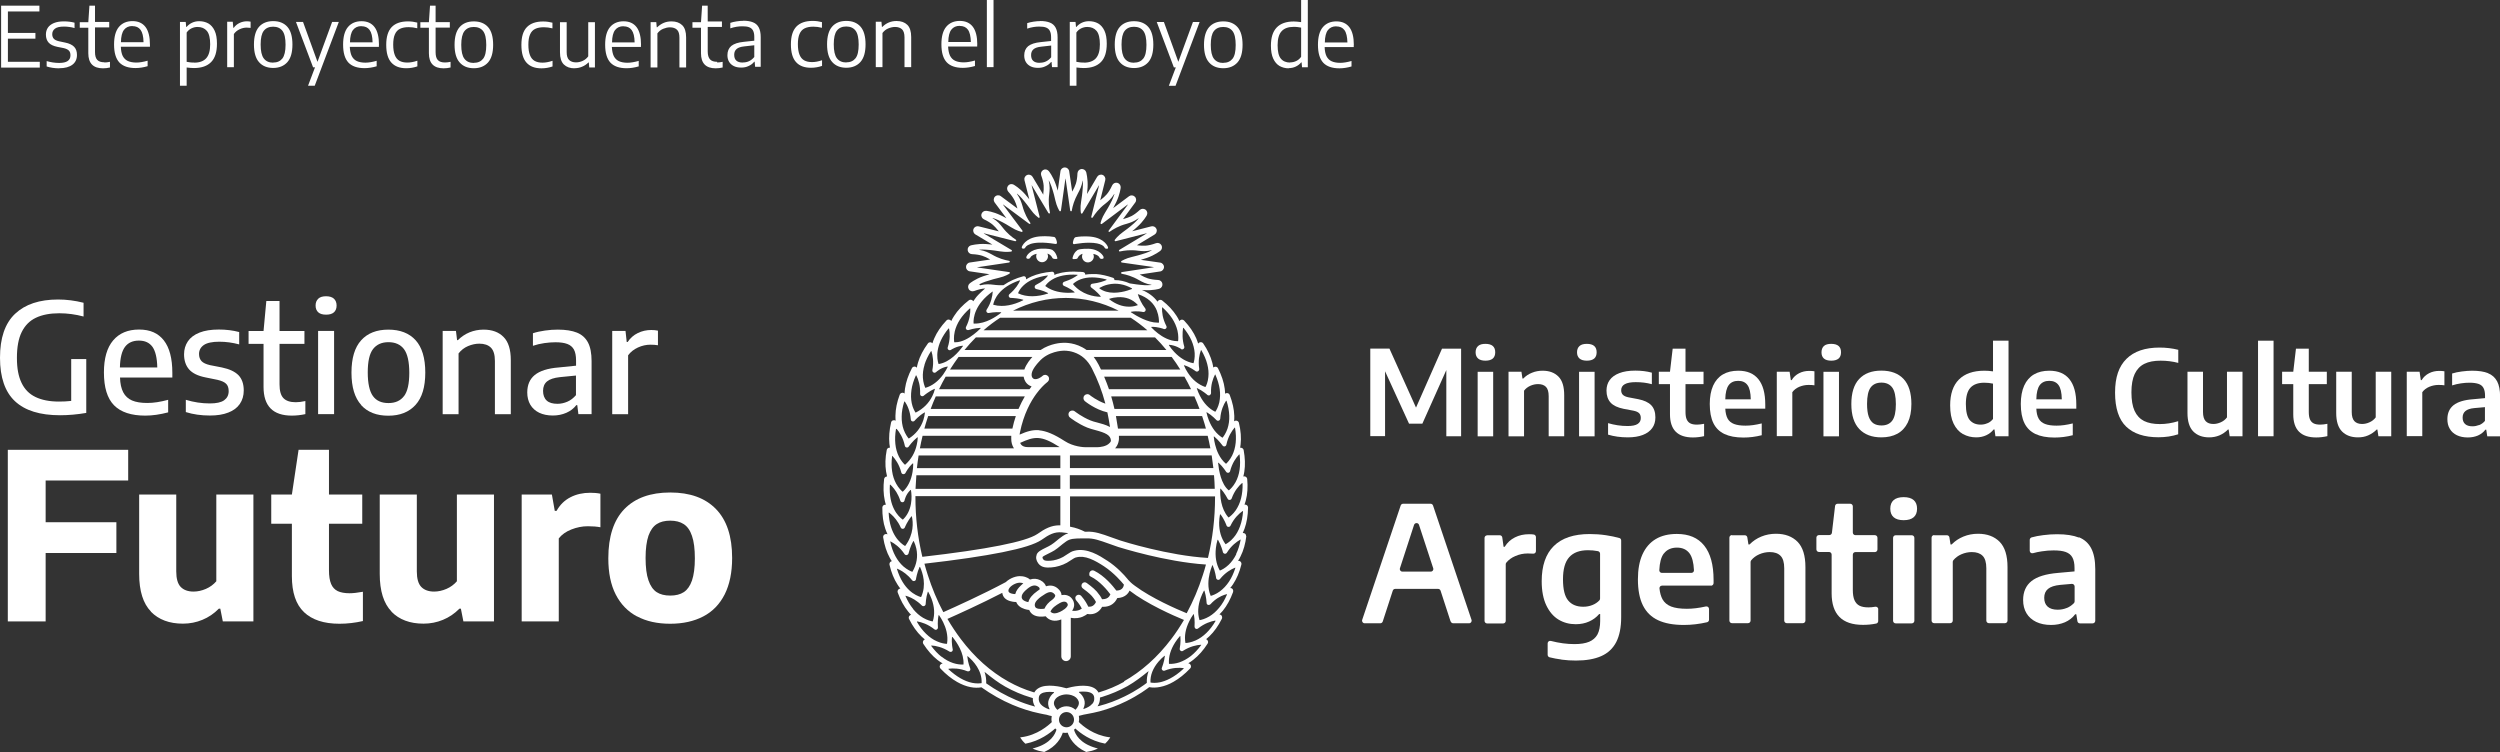 <?xml version="1.0" encoding="UTF-8"?><svg id="Layer_2" xmlns="http://www.w3.org/2000/svg" viewBox="0 0 268.94 80.91"><rect x="0" y="0" width="268.94" height="80.91" fill="#333333" stroke="none"/><defs><style>.cls-1{fill:#fff;}</style></defs><g id="Layer_1-2"><g><g><g><path class="cls-1" d="m156.05,66.86l-1.08-3.32c-.04-.11-.14-.19-.26-.19h-4.62c-.12,0-.23.08-.26.19l-1.08,3.32c-.04.11-.14.19-.26.19h-1.69c-.19,0-.32-.19-.26-.37l4.14-12.3c.04-.11.14-.19.26-.19h2.96c.12,0,.22.08.26.19l4.14,12.3c.06.18-.07.37-.26.37h-1.71c-.12,0-.23-.08-.26-.19Zm-5.18-5.37h3.05c.19,0,.32-.18.26-.36l-1.53-4.67c-.08-.25-.44-.25-.53,0l-1.52,4.67c-.06.18.07.36.26.36Z"/><path class="cls-1" d="m159.98,57.58h1.36c.14,0,.25.1.27.24l.14,1h.12c.28-.45.64-.78,1.1-1.01.45-.23.96-.34,1.5-.34.17,0,.34,0,.51.03.14.01.25.14.25.28v1.51c0,.16-.14.29-.3.27-.17-.01-.37-.02-.59-.02-.45,0-.9.09-1.33.28-.4.17-.73.41-.97.71-.04.05-.06.11-.06.18v6.08c0,.15-.12.28-.28.28h-1.72c-.15,0-.28-.12-.28-.28v-8.92c0-.15.12-.28.28-.28Z"/><path class="cls-1" d="m167.98,70.95c-.45-.06-.88-.14-1.28-.24-.12-.03-.21-.14-.21-.27v-1.23c0-.18.17-.31.35-.26.89.23,1.73.34,2.53.34.65,0,1.17-.08,1.58-.25.4-.17.7-.43.9-.79.19-.36.29-.85.29-1.44v-.75h-.11c-.29.34-.65.61-1.08.8-.42.19-.9.29-1.44.29-.68,0-1.29-.16-1.84-.49-.55-.33-.99-.84-1.32-1.53-.33-.69-.5-1.56-.5-2.6,0-1.67.43-2.93,1.3-3.79.87-.86,2.16-1.29,3.87-1.29.57,0,1.15.04,1.76.13.53.08,1,.18,1.43.3.12.03.19.14.19.27v8.25c0,1.09-.18,1.98-.53,2.67-.36.69-.89,1.19-1.61,1.51-.72.32-1.63.48-2.73.48-.5,0-1.02-.03-1.55-.1Zm3.34-5.87c.28-.11.53-.28.73-.49.05-.05.08-.12.08-.2v-4.82c0-.13-.09-.25-.23-.28-.36-.07-.72-.1-1.07-.1-.9,0-1.57.25-2.02.75-.45.5-.67,1.29-.67,2.38s.19,1.85.57,2.29c.37.44.91.66,1.61.66.35,0,.68-.06,1-.19Z"/><path class="cls-1" d="m184.08,63h-5.29c-.17,0-.29.15-.27.31.05.47.16.85.32,1.15.2.36.51.62.94.79.42.16.99.24,1.69.24.61,0,1.28-.08,2.04-.25.17-.04.34.09.34.27v1.16c0,.13-.09.24-.22.27-.83.19-1.66.29-2.48.29-1.13,0-2.06-.17-2.78-.51-.73-.34-1.27-.87-1.63-1.59-.36-.72-.54-1.66-.54-2.81,0-1.06.16-1.95.49-2.68.33-.73.81-1.28,1.43-1.65.62-.37,1.38-.55,2.27-.55,1.29,0,2.27.41,2.94,1.25.67.83,1.01,2.07,1.01,3.7v.34c0,.15-.13.28-.28.28Zm-5.09-3.46c-.29.37-.45.98-.49,1.8,0,.16.12.29.28.29h3.17c.16,0,.29-.13.28-.29-.04-.83-.2-1.43-.47-1.8-.31-.42-.76-.63-1.36-.63s-1.08.21-1.4.63Z"/><path class="cls-1" d="m186.33,57.58h1.37c.14,0,.25.1.27.23l.12.76h.12c.36-.37.78-.65,1.27-.85.49-.2,1.01-.3,1.57-.3.98,0,1.75.29,2.32.86.57.58.85,1.49.85,2.73v5.75c0,.15-.12.28-.28.28h-1.72c-.15,0-.28-.12-.28-.28v-5.62c0-.63-.13-1.08-.4-1.35-.27-.27-.65-.4-1.16-.4-.38,0-.76.08-1.13.24-.34.15-.63.36-.86.64-.04.05-.07.12-.07.18v6.31c0,.15-.12.28-.28.28h-1.72c-.15,0-.28-.12-.28-.28v-8.92c0-.15.12-.28.28-.28Z"/><path class="cls-1" d="m202.05,65.54v1.27c0,.13-.09.25-.22.27-.47.1-.95.14-1.42.14-2.25,0-3.37-1.13-3.37-3.4v-4.16c0-.15-.12-.28-.28-.28h-1.08c-.15,0-.28-.12-.28-.28v-1.26c0-.15.12-.28.28-.28h1.11c.14,0,.26-.1.28-.24l.34-2.89c.02-.14.13-.24.28-.24h1.35c.15,0,.28.12.28.28v2.82c0,.15.12.28.28.28h2.09c.15,0,.28.12.28.28v1.26c0,.15-.12.28-.28.28h-2.09c-.15,0-.28.12-.28.28v3.8c0,.46.06.83.18,1.1.12.27.3.47.54.59.24.12.56.18.96.18.21,0,.45-.02.74-.07.17-.03.32.11.32.27Z"/><path class="cls-1" d="m203.71,55.64c-.24-.21-.36-.52-.36-.92s.12-.71.36-.92c.24-.21.6-.32,1.08-.32s.84.11,1.08.32c.24.21.36.52.36.92s-.12.71-.36.92c-.24.21-.6.32-1.08.32s-.84-.11-1.08-.32Zm-.06,11.14v-8.92c0-.15.12-.28.28-.28h1.73c.15,0,.28.12.28.28v8.92c0,.15-.12.28-.28.28h-1.73c-.15,0-.28-.12-.28-.28Z"/><path class="cls-1" d="m208.07,57.58h1.37c.14,0,.25.1.27.23l.12.76h.12c.36-.37.78-.65,1.27-.85.49-.2,1.01-.3,1.57-.3.98,0,1.75.29,2.32.86.57.58.85,1.49.85,2.73v5.75c0,.15-.12.28-.28.28h-1.72c-.15,0-.28-.12-.28-.28v-5.62c0-.63-.13-1.08-.4-1.35-.27-.27-.66-.4-1.16-.4-.38,0-.76.08-1.13.24-.34.15-.63.36-.86.64-.04.05-.06.12-.06.18v6.31c0,.15-.12.28-.28.28h-1.72c-.15,0-.28-.12-.28-.28v-8.92c0-.15.12-.28.28-.28Z"/><path class="cls-1" d="m223.63,57.79c.6.24,1.04.64,1.33,1.19.29.55.44,1.3.44,2.24v5.56c0,.15-.12.28-.28.28h-1.37c-.14,0-.25-.1-.27-.23l-.12-.75h-.12c-.28.38-.65.66-1.1.86-.45.19-.94.29-1.49.29-.62,0-1.15-.11-1.61-.33-.45-.22-.8-.53-1.04-.93-.24-.4-.36-.88-.36-1.42,0-.88.3-1.56.9-2.04.6-.48,1.55-.77,2.86-.88l1.77-.16v-.37c0-.48-.08-.86-.23-1.13-.15-.28-.39-.47-.72-.59-.33-.12-.76-.17-1.31-.17-.39,0-.81.03-1.26.1-.33.05-.64.11-.95.2-.18.05-.35-.08-.35-.26v-1.17c0-.12.08-.23.2-.27.38-.1.79-.19,1.24-.24.53-.07,1.03-.1,1.51-.1.96,0,1.74.12,2.34.36Zm-1.3,7.62c.28-.11.54-.29.77-.52.05-.05.08-.13.08-.2v-1.6c0-.16-.14-.29-.3-.28l-1.25.11c-.6.06-1.03.2-1.31.43-.28.23-.41.55-.41.96s.12.73.37.95c.25.22.61.33,1.08.33.34,0,.66-.06.98-.19Z"/></g><g><path class="cls-1" d="m155.12,37.51h2.06v9.42h-1.59v-7.12l-2.58,5.77h-1.43l-2.58-5.64v6.98h-1.59v-9.42h2.06l2.86,6.35,2.8-6.35Z"/><path class="cls-1" d="m159.01,38.57c-.18-.16-.27-.38-.27-.67s.09-.52.27-.68c.18-.16.44-.23.79-.23s.62.08.79.23c.18.16.26.38.26.68s-.09.52-.26.67c-.18.15-.44.23-.79.23s-.62-.08-.79-.23Zm-.05,8.37v-6.94h1.67v6.94h-1.67Z"/><path class="cls-1" d="m162.29,39.99h1.38l.11.73h.09c.26-.27.57-.48.93-.62.36-.15.74-.22,1.15-.22.72,0,1.28.21,1.7.63.42.42.62,1.09.62,2v4.42h-1.67v-4.32c0-.46-.1-.79-.29-.99-.2-.2-.48-.3-.85-.3-.28,0-.56.06-.83.18-.27.12-.5.29-.68.53v4.91h-1.67v-6.94Z"/><path class="cls-1" d="m169.92,38.57c-.18-.16-.27-.38-.27-.67s.09-.52.27-.68c.18-.16.44-.23.79-.23s.62.08.79.23c.18.16.26.38.26.68s-.09.52-.26.67c-.18.15-.44.23-.79.23s-.62-.08-.79-.23Zm-.05,8.37v-6.94h1.67v6.94h-1.67Z"/><path class="cls-1" d="m172.99,46.77v-1.25c.68.2,1.37.31,2.1.31.49,0,.85-.07,1.08-.22.23-.15.34-.36.34-.64,0-.22-.06-.4-.18-.52-.12-.12-.32-.21-.61-.27l-1.06-.2c-.64-.13-1.11-.35-1.4-.67-.29-.32-.44-.75-.44-1.29,0-.43.11-.81.34-1.13.23-.32.57-.57,1.04-.75.46-.18,1.04-.27,1.72-.27.64,0,1.23.07,1.78.22v1.24c-.55-.15-1.12-.22-1.73-.22-1.05,0-1.57.29-1.57.87,0,.2.06.37.18.49.12.12.31.21.59.27l1.06.2c.64.13,1.1.34,1.4.65.3.31.45.75.45,1.31,0,.45-.11.83-.34,1.15s-.57.57-1.01.74c-.44.17-.98.26-1.61.26-.79,0-1.49-.1-2.12-.29Z"/><path class="cls-1" d="m183.32,45.58v1.34c-.4.09-.8.14-1.2.14-1.65,0-2.47-.83-2.47-2.49v-3.25h-1.2v-1.33h1.2l.29-2.48h1.38v2.48h1.94v1.33h-1.94v2.99c0,.34.04.61.13.81.09.2.22.34.4.43.18.09.41.13.71.13.2,0,.46-.03.77-.09Z"/><path class="cls-1" d="m189.9,43.96h-4.3c.02.45.11.81.25,1.07.15.27.38.46.69.58.31.12.72.18,1.24.18s1.09-.08,1.74-.24v1.27c-.67.17-1.32.25-1.97.25-.83,0-1.51-.13-2.04-.38-.53-.25-.93-.64-1.19-1.17-.26-.53-.39-1.21-.39-2.06,0-.78.12-1.43.36-1.97.24-.53.59-.94,1.05-1.21.46-.27,1.01-.4,1.66-.4.95,0,1.67.3,2.16.91.49.61.74,1.51.74,2.71v.45Zm-3.93-2.53c-.23.31-.36.82-.37,1.53h2.74c-.01-.72-.13-1.23-.35-1.53-.22-.31-.56-.46-1-.46s-.79.15-1.02.46Z"/><path class="cls-1" d="m191.14,39.99h1.38l.13.9h.09c.2-.33.47-.57.8-.74s.7-.25,1.1-.25c.18,0,.37.01.55.04v1.51c-.17-.03-.38-.04-.65-.04-.33,0-.66.07-.98.2-.32.14-.57.33-.75.58v4.73h-1.67v-6.94Z"/><path class="cls-1" d="m196.21,38.57c-.18-.16-.26-.38-.26-.67s.09-.52.26-.68c.18-.16.44-.23.79-.23s.62.08.79.23c.18.16.26.38.26.68s-.09.52-.26.67c-.18.15-.44.23-.79.23s-.62-.08-.79-.23Zm-.05,8.37v-6.94h1.67v6.94h-1.67Z"/><path class="cls-1" d="m200.02,46.16c-.57-.6-.86-1.49-.86-2.69s.28-2.1.84-2.7c.56-.6,1.36-.9,2.39-.9s1.83.3,2.39.9c.56.6.84,1.5.84,2.69,0,.8-.13,1.46-.39,2-.26.53-.63.93-1.12,1.2-.48.26-1.06.39-1.72.39-1.02,0-1.81-.3-2.38-.9Zm3.54-.91c.26-.35.39-.94.39-1.77s-.13-1.44-.39-1.79c-.26-.35-.65-.53-1.16-.53s-.9.17-1.16.52c-.26.35-.39.94-.39,1.77,0,.57.06,1.03.18,1.37.12.34.3.58.52.73.23.15.51.22.85.22.51,0,.9-.17,1.16-.52Z"/><path class="cls-1" d="m211.17,46.7c-.42-.24-.76-.61-1.01-1.13-.25-.52-.37-1.17-.37-1.96,0-1.22.31-2.15.94-2.78.63-.63,1.54-.95,2.74-.95.29,0,.6.02.93.07v-3.3h1.67v10.28h-1.41l-.1-.73h-.09c-.21.26-.47.47-.79.62-.32.15-.68.23-1.08.23-.53,0-1.01-.12-1.43-.36Zm2.64-1.17c.24-.1.43-.26.59-.46v-3.8c-.29-.06-.59-.1-.93-.1-.67,0-1.17.18-1.5.54-.33.36-.49.95-.49,1.76s.14,1.38.41,1.71c.28.33.67.5,1.18.5.26,0,.51-.05.74-.16Z"/><path class="cls-1" d="m223.36,43.96h-4.3c.02.45.1.81.25,1.07.15.27.38.46.69.58.31.12.72.18,1.24.18s1.09-.08,1.74-.24v1.27c-.67.17-1.32.25-1.97.25-.83,0-1.51-.13-2.04-.38-.53-.25-.93-.64-1.19-1.17-.26-.53-.39-1.21-.39-2.06,0-.78.12-1.43.36-1.97.24-.53.59-.94,1.05-1.21.46-.27,1.01-.4,1.66-.4.95,0,1.67.3,2.16.91.49.61.74,1.51.74,2.71v.45Zm-3.93-2.53c-.23.31-.36.82-.37,1.53h2.74c-.01-.72-.13-1.23-.35-1.53-.22-.31-.56-.46-1-.46s-.79.15-1.02.46Z"/><path class="cls-1" d="m228.73,45.9c-.8-.77-1.2-1.99-1.2-3.66s.41-2.83,1.23-3.64c.82-.81,2.01-1.21,3.55-1.21.7,0,1.37.08,2.02.24v1.41c-.61-.16-1.24-.24-1.9-.24-.71,0-1.29.11-1.75.34-.46.23-.8.59-1.04,1.09-.23.5-.35,1.15-.35,1.97s.11,1.5.34,2c.23.5.57.86,1.02,1.09.45.22,1.01.33,1.7.33.64,0,1.3-.1,1.97-.31v1.41c-.31.1-.65.18-1.02.24-.36.05-.73.08-1.1.08-1.52,0-2.69-.38-3.49-1.16Z"/><path class="cls-1" d="m235.95,46.42c-.42-.42-.63-1.09-.63-1.99v-4.44h1.67v4.33c0,.46.1.79.29.99.19.2.47.3.82.3.27,0,.53-.06.8-.18.27-.12.49-.29.67-.53v-4.91h1.67v6.94h-1.38l-.11-.72h-.08c-.27.28-.58.48-.92.63-.34.14-.71.21-1.09.21-.72,0-1.29-.21-1.71-.63Z"/><path class="cls-1" d="m242.91,46.93v-10.28h1.67v10.28h-1.67Z"/><path class="cls-1" d="m250.37,45.58v1.34c-.4.09-.8.14-1.2.14-1.65,0-2.47-.83-2.47-2.49v-3.25h-1.2v-1.33h1.2l.29-2.48h1.38v2.48h1.94v1.33h-1.94v2.99c0,.34.04.61.13.81.09.2.22.34.4.43.18.09.41.13.71.13.2,0,.46-.03.77-.09Z"/><path class="cls-1" d="m251.95,46.42c-.42-.42-.63-1.09-.63-1.99v-4.44h1.67v4.33c0,.46.1.79.29.99.19.2.47.3.82.3.27,0,.54-.06.8-.18.27-.12.49-.29.67-.53v-4.91h1.67v6.94h-1.38l-.11-.72h-.08c-.27.28-.58.48-.92.63s-.71.21-1.09.21c-.72,0-1.29-.21-1.71-.63Z"/><path class="cls-1" d="m258.91,39.99h1.38l.13.9h.09c.2-.33.47-.57.8-.74.33-.17.7-.25,1.1-.25.18,0,.37.01.55.04v1.51c-.17-.03-.38-.04-.65-.04-.33,0-.66.07-.98.2-.32.14-.57.33-.75.58v4.73h-1.67v-6.94Z"/><path class="cls-1" d="m267.65,40.15c.44.17.76.47.98.87.21.4.32.95.32,1.64v4.28h-1.38l-.11-.72h-.09c-.21.28-.47.48-.8.63-.33.14-.69.21-1.09.21-.45,0-.85-.08-1.18-.24-.33-.16-.59-.39-.76-.69-.18-.29-.26-.64-.26-1.04,0-.65.22-1.14.66-1.5.44-.35,1.14-.57,2.09-.64l1.3-.12v-.27c0-.35-.06-.63-.17-.83-.11-.2-.29-.35-.53-.43-.24-.08-.56-.13-.97-.13-.28,0-.59.02-.92.07-.33.05-.65.12-.95.22v-1.28c.31-.1.67-.17,1.05-.22.39-.05.76-.08,1.1-.08.71,0,1.28.09,1.71.26Zm-.95,5.58c.23-.09.44-.24.62-.45v-1.48l-1.14.1c-.44.04-.76.15-.96.32-.2.17-.3.4-.3.7s.09.54.27.7c.18.16.44.24.79.24.25,0,.48-.05.72-.14Z"/></g><g><path class="cls-1" d="m115.62,26.25v-.03s0,.03,0,.03c.58-.09,1.09-.14,1.53-.14,1.44,0,1.66.48,1.68.53,0,0,.05.12.2.12.02,0,.05,0,.07,0,.04,0,.08-.03.09-.05.02-.04.02-.09-.01-.16,0,0-.34-.93-1.82-1.09,0,0-.8-.1-1.64.05-.23.04-.3.58-.3.58,0,.06,0,.11.03.14.04.04.13.04.16.03"/><path class="cls-1" d="m113.17,26.87h0c-.34-.16-1.13-.12-1.13-.12-1.25.04-1.61.82-1.61.83-.03.08-.04.15-.01.19.03.05.1.06.1.06.25.06.33-.13.33-.14,0,0,.09-.24.63-.38.01,0,.02,0,.03,0,0,0,0,.02,0,.03-.03.08-.04.15-.04.23,0,.35.29.64.63.64s.64-.29.64-.64c0-.09-.02-.17-.05-.25,0-.01,0-.02,0-.03,0,0,.02-.01.03,0,.23.09.39.24.49.45.04.07.11.12.37.12.06,0,.13,0,.16-.05.02-.03.01-.07,0-.08-.16-.67-.57-.87-.58-.87"/><path class="cls-1" d="m115.57,27.87c.26,0,.33-.04.36-.12.1-.21.27-.36.49-.44.01,0,.02,0,.03,0,0,0,.01.02,0,.03-.03.08-.05.16-.05.25,0,.35.28.64.63.64s.64-.29.64-.64c0-.08-.02-.16-.05-.24,0,0,0-.02,0-.03,0,0,.02-.01.03,0,.54.13.62.36.63.39,0,.02.09.19.32.13.05,0,.09-.03.11-.06.02-.04.02-.11-.01-.19,0,0-.36-.79-1.61-.83-.08,0-.81-.02-1.14.12,0,0-.42.21-.57.86,0,.03,0,.06,0,.09.03.04.11.05.16.05"/><path class="cls-1" d="m110.02,26.75h0s0,0,0,0c.03,0,.05,0,.08,0,.15,0,.2-.12.2-.12.01-.03.36-.85,3.21-.39,0,0,.11.02.16-.03.03-.03.04-.07.03-.14,0-.02-.08-.54-.3-.58-.31-.05-.64-.08-.99-.08-.37,0-.64.03-.65.03-1.49.16-1.81,1.08-1.82,1.08-.03.07-.03.13-.01.16.02.04.07.05.08.05"/><path class="cls-1" d="m134.05,57.7c.01-.11-.03-.22-.11-.29-.07-.06-.16-.08-.25-.07.07-.15.13-.3.19-.46.24-.66.37-1.43.38-2.27,0-.11-.05-.21-.14-.27-.07-.05-.16-.07-.24-.05.05-.15.1-.3.14-.45.18-.68.23-1.46.15-2.3-.01-.11-.07-.2-.17-.26-.08-.04-.17-.05-.25-.02.05-.17.08-.35.11-.53.11-.7.08-1.47-.07-2.3-.02-.11-.09-.19-.19-.24-.06-.02-.13-.03-.19-.02.02-.12.04-.25.05-.37.08-.7.02-1.47-.18-2.3-.02-.11-.1-.19-.2-.23-.1-.04-.22-.02-.3.04,0,0,0,0-.02.02.02-.19.02-.39.02-.59-.02-.71-.19-1.46-.49-2.25-.04-.1-.13-.18-.23-.2-.09-.02-.19,0-.27.06,0-.18-.02-.36-.04-.54-.09-.7-.34-1.44-.72-2.19-.05-.1-.14-.16-.25-.17-.1,0-.19.02-.26.09-.02-.16-.06-.33-.1-.5-.18-.69-.5-1.39-.98-2.09-.06-.09-.16-.14-.27-.14-.11,0-.21.06-.27.15,0,0,0,0,0,.02-.06-.19-.13-.39-.21-.58-.28-.65-.72-1.29-1.3-1.91-.08-.08-.19-.12-.3-.1-.09.02-.16.07-.21.15-.09-.19-.19-.38-.31-.56-.38-.59-.9-1.15-1.55-1.66-.09-.07-.2-.08-.3-.05-.09.03-.16.1-.2.18-.4-.55-.97-.97-1.68-1.26.09,0,.18.01.26.02.94.06,1.6-.14,1.62-.15.22-.07.36-.29.33-.52-.03-.23-.22-.41-.45-.42-1-.05-1.37-.25-1.85-.51-.05-.03-.09-.05-.14-.08l2.2-.33c.23-.03.41-.24.41-.48,0-.23-.18-.44-.41-.47l-2.09-.3c.23-.07.46-.14.67-.21.88-.31,1.42-.75,1.44-.76.18-.15.23-.4.11-.61-.12-.2-.36-.29-.58-.21-.94.34-1.36.29-1.9.24-.05,0-.1-.01-.15-.02l1.9-1.15c.2-.12.29-.38.2-.6-.09-.22-.33-.34-.56-.28l-2.06.53c.19-.15.37-.3.54-.46.7-.63,1.03-1.24,1.04-1.26.11-.21.05-.46-.13-.6-.19-.14-.44-.13-.62.02-.74.68-1.15.8-1.67.95-.04.01-.09.03-.14.04l1.32-1.79c.14-.19.12-.46-.05-.62-.17-.17-.43-.19-.62-.05l-1.71,1.28c.12-.22.23-.43.33-.64.4-.84.48-1.54.48-1.57.02-.23-.13-.45-.35-.51-.22-.06-.46.05-.56.26-.42.91-.76,1.18-1.18,1.52-.04.03-.07.06-.11.09l.54-2.16c.06-.23-.06-.47-.28-.56-.22-.09-.47,0-.59.2l-1.09,1.85c.03-.25.05-.49.06-.72.05-.94-.15-1.6-.15-1.63-.07-.22-.29-.36-.52-.34-.23.03-.4.22-.42.45-.04,1-.25,1.38-.5,1.86-.02.04-.04.08-.07.12l-.32-2.19c-.03-.23-.24-.41-.47-.41-.24,0-.44.18-.47.41l-.29,2.09c-.07-.23-.13-.45-.21-.66-.3-.88-.74-1.43-.76-1.45-.15-.18-.4-.23-.6-.11-.2.12-.29.36-.21.58.34.94.29,1.37.23,1.92,0,.05,0,.1-.01.15l-1.15-1.92c-.12-.2-.38-.29-.59-.19-.22.09-.34.33-.28.56l.52,2.05c-.15-.19-.3-.37-.44-.53-.61-.69-1.19-1.01-1.25-1.05-.21-.11-.46-.06-.6.13-.14.18-.13.44.02.62.67.74.79,1.15.95,1.67.01.05.03.1.04.15l-1.79-1.33c-.19-.14-.46-.12-.62.05-.17.17-.18.44-.04.63l1.27,1.7c-.21-.12-.42-.23-.62-.32-.84-.41-1.53-.48-1.56-.48-.23-.02-.44.13-.51.35-.06.22.05.46.26.56.9.43,1.17.76,1.52,1.19.03.04.06.07.09.11l-2.16-.54c-.23-.06-.47.06-.56.28-.09.22,0,.47.2.59l1.83,1.09c-.25-.03-.48-.05-.71-.06-.93-.05-1.59.15-1.62.15-.22.07-.36.29-.33.52.03.23.22.41.45.42,1,.05,1.37.25,1.85.51.04.02.08.04.12.07l-2.19.32c-.23.03-.41.24-.41.48s.18.44.41.47l2.12.31c-.24.07-.47.14-.69.22-.88.31-1.42.75-1.44.77-.18.15-.23.4-.11.61.11.2.36.29.58.21.47-.17.84-.26,1.19-.28-.61.53-.88.83-1,.99-.1.13-.19.26-.28.39-.04-.07-.1-.13-.18-.15-.1-.03-.22-.02-.3.05-.67.52-1.2,1.08-1.58,1.68-.12.18-.22.36-.31.55-.05-.09-.13-.14-.23-.16-.11-.02-.22.02-.29.1-.58.62-1.02,1.26-1.3,1.91-.08.18-.15.36-.2.54-.05-.06-.13-.1-.22-.11-.11,0-.21.04-.27.13-.5.68-.86,1.37-1.06,2.05-.06.19-.1.38-.13.56,0,0,0,0,0,0-.07-.09-.17-.13-.28-.12-.11.01-.2.07-.25.17-.39.75-.64,1.48-.74,2.18-.03.18-.04.37-.05.55h0c-.08-.08-.19-.11-.29-.08-.11.02-.19.1-.23.2-.3.79-.45,1.55-.46,2.26,0,.18,0,.36.02.54-.09-.06-.19-.07-.29-.04-.1.04-.18.12-.2.23-.19.82-.25,1.59-.18,2.3.01.14.04.27.06.41-.05,0-.11,0-.16.02-.1.04-.17.13-.19.24-.16.83-.18,1.6-.07,2.3.03.18.07.36.11.54-.05,0-.1,0-.14.03-.1.05-.16.14-.18.25-.1.84-.08,1.61.07,2.3.03.16.08.31.12.46-.08-.01-.16,0-.23.04-.09.06-.15.16-.15.27-.01.84.09,1.61.32,2.28.07.2.15.4.24.59-.05-.01-.07-.02-.07-.02-.1-.03-.22,0-.3.07-.08.07-.12.18-.1.29.13.83.37,1.57.71,2.19.07.13.14.25.22.36-.06.01-.12.04-.17.09-.07.08-.1.19-.08.3.19.82.48,1.54.87,2.14.09.15.2.29.3.42-.1,0-.19.05-.24.13-.07.09-.08.2-.04.31.29.79.66,1.47,1.11,2.02.1.13.21.25.32.36-.09.02-.16.07-.21.15-.05.09-.06.21,0,.31.38.76.83,1.39,1.34,1.88.11.11.23.21.35.31-.08.03-.15.09-.18.17-.04.1-.04.22.02.31.46.71.97,1.29,1.53,1.73.18.14.36.26.55.37-.06.02-.09.03-.1.03-.1.04-.18.12-.21.23-.02.11,0,.22.08.3.58.61,1.18,1.09,1.78,1.43.49.28.98.47,1.46.56.4.08.82.08,1.16.02,1.06.75,2.18,1.39,3.34,1.88.95.4,1.93.72,2.91.92.14.03.28.06.43.09l.33.06c.22.07.41.12.55.14-.02.1-.03.2-.03.31,0,.11.01.23.04.34-.35.34-1.56,1.42-3.3,1.63h-.1s.05.1.05.1c.07.11.22.33.48.57l.02.02h.03c1.55-.3,2.65-1.15,3.19-1.64.04.04.08.09.13.13-.12.45-.59,1.49-2.38,1.98l-.19.05.18.08c.32.14.68.23,1.05.29h.02s.02,0,.02,0c1.34-.61,1.81-1.55,1.98-2.07.17.03.35.03.53,0,.17.52.65,1.46,1.98,2.07h.02s.02,0,.02,0c.38-.06.73-.15,1.05-.29l.18-.08-.19-.05c-1.79-.49-2.26-1.53-2.38-1.97.05-.04.1-.08.14-.13.53.49,1.63,1.33,3.18,1.62h.03s.02-.02.02-.02c.26-.24.41-.46.48-.57l.05-.09h-.1c-1.69-.22-2.86-1.21-3.29-1.64.03-.12.04-.23.04-.35,0-.1-.01-.21-.03-.31.18-.04.35-.08.51-.13l.37-.07c.46-.08.92-.18,1.35-.29.98-.26,1.94-.63,2.88-1.09,1.32-.65,2.19-1.3,2.46-1.51.35.07.76.06,1.16-.02.48-.09.98-.28,1.46-.56.6-.34,1.2-.82,1.78-1.43.08-.08.11-.19.08-.3-.02-.11-.1-.19-.2-.23,0,0-.03-.01-.08-.03.19-.11.38-.24.55-.38.56-.44,1.08-1.02,1.53-1.73.06-.09.07-.21.02-.31-.04-.08-.1-.14-.18-.17.12-.1.24-.2.35-.31.51-.49.96-1.12,1.34-1.88.05-.1.04-.21,0-.31-.05-.09-.15-.15-.26-.16.12-.12.24-.25.36-.39.45-.55.82-1.23,1.11-2.02.03-.1.02-.2-.03-.29-.06-.09-.15-.14-.25-.14h-.03c.1-.13.21-.26.3-.4.39-.59.7-1.3.9-2.12.03-.11,0-.22-.07-.3-.07-.08-.18-.12-.29-.1.1-.15.19-.31.27-.48.32-.63.53-1.38.63-2.22m-.37-2.64h0s.01.02.01.03c-.04.58-.15,1.11-.32,1.58-.17.47-.4.89-.7,1.23-.34.41-.7.62-.84.7,0,0,0,0-.01,0,0,0-.02,0-.02-.01-.46-.63-.69-1.41-.68-2.31,0-.29.04-.58.09-.87,0-.01.01-.02.02-.02,0,0,.02,0,.03,0,.41.51.64,1.16.65,1.19.03.09.11.16.21.16h.02c.09,0,.17-.05.21-.14.38-.8.91-1.29,1.29-1.56,0,0,.02,0,.03,0m-.08-3.01s.02,0,.03,0c0,0,.02.01.02.03.02.58-.04,1.12-.16,1.6-.12.49-.32.92-.57,1.29-.3.44-.64.69-.76.77,0,0,0,0-.02,0,0,0-.02,0-.02-.01-.82-.93-.9-2.31-.87-3.05,0-.01,0-.02.02-.03.01,0,.02,0,.03,0,.44.48.72,1.05.74,1.08.04.09.13.14.23.13s.18-.07.21-.16c.3-.84.78-1.37,1.13-1.67m-.33-3.06h0s.02-.01.03,0c0,0,.02.01.02.03.07.57.07,1.12,0,1.61-.07.5-.22.95-.44,1.35-.26.47-.57.76-.7.86,0,0-.01,0-.02,0s-.01,0-.02,0c-.81-.67-1.05-2.13-1.13-2.93,0-.01,0-.02.02-.03.01,0,.02,0,.03,0,.47.43.81.97.81.97.05.08.14.12.24.11.09-.02.17-.08.19-.18.22-.86.64-1.44.96-1.78m-.48-2.9h0s.02-.01.03,0c.01,0,.02.01.02.02.1.57.12,1.11.07,1.61-.05.5-.18.96-.38,1.37-.24.48-.53.77-.64.88,0,0-.01,0-.02,0,0,0-.01,0-.02,0-.68-.58-1-1.43-1.15-2.04-.07-.27-.12-.56-.15-.85,0-.01,0-.02.02-.03.01,0,.02,0,.03,0,.5.41.88.96.89.96.05.08.15.12.24.1.09-.02.16-.09.18-.19.18-.87.58-1.47.88-1.82m-15.66,15.8c.03.09.09.17.18.21,1,.49,1.81,1.5,2.12,1.92,0,0,0,0,0,.01-.04.08-.09.16-.14.23-.16.19-.4.28-.71.28h-.04s0,0-.01,0c-.1-.23-.29-.5-.56-.82-.35-.41-1.08-.92-1.09-.93-.16-.12-.39-.08-.5.09-.11.16-.07.39.09.5.18.13.72.53.96.81.3.35.41.56.45.65h0c-.04.09-.11.21-.21.31-.17.16-.37.22-.62.19,0,0,0,0,0,0-.1-.22-.33-.68-.76-1.16-.13-.15-.36-.16-.51-.03-.07.06-.12.15-.12.25,0,.1.03.19.09.26.31.35.5.67.6.88,0,0,0,.01,0,.02-.08.05-.17.1-.26.14-.24.09-.5.12-.77.08,0,0,0,0,0,0,0,0,0,0,0-.01.12-.17.19-.35.21-.54.02-.22-.02-.55-.35-.88-.18-.18-.53-.34-1-.25,0,0,0,0,0,0,0,0,0,0,0,0-.02-.26-.15-.49-.39-.7-.36-.32-.78-.4-1.25-.26,0,0-.02,0-.02,0h-.01s-.01,0-.01,0c-.06-.18-.22-.45-.62-.65-.34-.17-.72-.19-1.09-.07,0,0,0,0-.01,0-.33-.29-.77-.35-.9-.35-.53-.07-1.24.19-1.7.63,0,0,0,0,0,0-2.4,1.29-5.49,2.69-6.71,3.23,0,0,0,0,0,0,0,0,0,0-.01,0-.66-1.24-1.22-2.58-1.67-3.99-.13-.4-.25-.8-.36-1.21,0,0,0,0,0-.01,0,0,0,0,0,0,3.51-.4,6.33-.82,8.38-1.23,2.14-.43,3.51-.86,4.21-1.33h0c.83-.59,1.4-.88,2.19-.81.25.02.47.05.67.08,0,0,0,0,0,.01,0,0,0,.01,0,.01-.2.07-.39.16-.57.29-.33.23-.52.39-.7.54-.18.15-.32.26-.55.41-.16.1-.37.21-.58.31-.47.23-.85.42-.97.72h-.01s.01,0,.01,0c-.12.34-.07.64.16.96.36.5.94.47,1.41.44.53-.03,1.19-.23,1.67-.5.17-.1.32-.2.46-.29.21-.14.4-.26.54-.29,0,0,.01,0,.02,0,.43-.12.92-.07,1.49.15.51.2,1.01.5,1.47.8,1.11.73,1.93,1.71,2.16,1.99,0,0,0,0,0,0-.02.12-.07.3-.21.43-.13.13-.34.2-.61.2,0,0,0,0,0,0-.34-.46-1.24-1.57-2.39-2.14-.18-.09-.39-.01-.48.17-.04.09-.05.18-.02.28m-2.72,3.71s-.02.01-.03.02h0c-.15.12-.62.41-1.01.41-.04,0-.09,0-.13-.01-.07-.01-.19-.05-.3-.18,0,0,0-.01,0-.01.18-.4.59-.67.97-.89.49-.29.72-.12.74-.1.16.15.15.25.15.28-.02.19-.27.4-.38.48h-.01s0,0,0,0Zm-4.16-2.03c.51-.49.91-.64,1.26-.47.1.05.23.13.26.24.01.04.01.08,0,.12,0,0,0,0,0,0-.08.05-.16.11-.24.17-.54.38-.87.78-.97,1.19,0,0,0,0-.01,0h0c-.09-.01-.17-.04-.24-.06-.44-.15-.47-.39-.47-.47-.01-.23.1-.43.42-.74m-.5-.52c-.25.24-.51.53-.61.92,0,0,0,.01-.01.01h0c-.07,0-.15-.01-.21-.02-.26-.04-.44-.13-.49-.23-.02-.05-.08-.19.09-.42.26-.34.85-.61,1.22-.55,0,0,.02,0,.03,0,.05,0,.14.02.23.05,0,0,0,0,0,0,0,0,0,0,0,.01-.08.07-.16.14-.25.23m2.19,1.19c.66-.47,1.01-.62,1.35-.33.1.09.15.17.15.24,0,.13-.16.31-.3.42-.42.29-.7.61-.86.98,0,0,0,0,0,0-.09.01-.23.03-.39.03-.18,0-.37-.03-.5-.11-.06-.04-.13-.11-.15-.28-.04-.38.43-.76.71-.96m7.31-31.97s-.01-.02-.01-.03c0-.01,0-.02.02-.02.3-.1.61-.15.91-.17.85-.05,1.57.22,2.13.82,0,0,0,.02,0,.03,0,.01,0,.02-.02.02-.18.06-.46.14-.8.15-.04,0-.08,0-.12,0-.72,0-1.43-.27-2.11-.79m1,1.22h-11.36c1.81-.91,3.72-1.37,5.68-1.37s3.87.46,5.68,1.37m1.43-2.33c-.26.1-.66.24-1.11.32-.29.05-.56.08-.82.08-.61,0-1.14-.15-1.56-.46,0,0-.01-.01-.01-.03,0-.01,0-.02.01-.03.2-.11.52-.27.92-.36.44-.1.88-.12,1.33-.04.41.07.83.22,1.24.45,0,0,.02.02.01.03,0,.01,0,.02-.02.03m-2.72-.96c-.29.13-.78.31-1.52.4-.1.01-.18.08-.2.18-.02.09.01.2.1.25,0,0,.58.4.99.93,0,0,0,.02,0,.03,0,0-.02.02-.03.02-.7-.02-2-.23-2.94-1.35-.01-.01-.01-.03,0-.04.15-.14.41-.34.8-.49.74-.28,1.71-.28,2.78.01.01,0,.02.01.02.03,0,.01,0,.02-.02.03m-3.11-.51c-.25.19-.7.47-1.42.7-.1.03-.16.12-.17.22,0,.1.06.19.15.23,0,0,.63.24,1.13.66,0,0,.01.02,0,.03,0,.01-.01.02-.02.02-.21.02-.42.03-.62.03-.71,0-1.72-.12-2.5-.72-.01,0-.02-.03,0-.04.12-.17.33-.42.69-.64.68-.43,1.63-.62,2.75-.54.01,0,.02,0,.03.02,0,.01,0,.03,0,.03m-3.2.05c-.18.25-.55.62-1.29.99-.09.04-.14.14-.13.25.01.1.09.18.19.2,0,0,.66.12,1.24.42,0,0,.02.02.01.03,0,.01,0,.02-.02.03-.27.09-.55.16-.83.21-.29.05-.58.08-.86.08-.55,0-1.06-.1-1.5-.31-.01,0-.02-.02-.01-.04.07-.19.23-.48.53-.77.58-.58,1.49-.96,2.63-1.12.01,0,.02,0,.03.01,0,.01,0,.02,0,.03m-2.99.53h0c-.15.34-.46.87-1.13,1.44-.08.06-.1.17-.07.26.03.09.12.15.22.15h0s.31,0,.64.05c.24.03.47.08.67.14.01,0,.02.01.02.03,0,.01,0,.02-.01.03-.26.13-.53.25-.8.34-.52.18-1.03.27-1.51.27-.31,0-.61-.04-.89-.12-.02,0-.02-.02-.02-.03.11-.53.6-1.84,2.83-2.6.01,0,.02,0,.03,0,0,0,0,.02,0,.03m11.93,3.99c.62.4,1.22.85,1.79,1.35h-17.62c.57-.5,1.17-.95,1.79-1.35h14.04Zm2.62,2.12c.42.42.83.87,1.22,1.35h-8.59c-1.15-.84-2.37-.78-2.55-.77-.16,0-1.32.05-2.39.77h-8.19c.39-.48.8-.93,1.22-1.35h19.27Zm-12.46,9.98c-.72-.06-1.34.13-2.1.47,0,0,0,0-.01,0,0,0,0,0,0-.01,0-.07.02-.13.03-.2.4-2.01,1.18-3.38,1.77-4.18.44-.6.84-.97,1.04-1.14.06-.05.12-.09.18-.15.17-.15.2-.4.06-.58-.14-.18-.39-.22-.57-.09-.01,0-.09.06-.2.16-.32.22-.62.29-.82.18-.16-.09-.24-.31-.19-.57.07-.45.57-1.03.75-1.22,0,0,.01-.01.02-.02.99-1.17,2.58-1.2,2.59-1.2.01,0,.53-.05,1.16.16.85.28,1.5.86,1.95,1.73.63,1.23,1.1,2.47,1.45,3.79,0,0,0,0,0,.01,0,0,0,0-.01,0-.9-.31-1.63-.89-1.66-.92-.18-.15-.44-.12-.59.06-.15.18-.12.44.05.59.05.04,1.13.92,2.43,1.21,0,0,0,0,0,.01.1.47.19.96.28,1.55,0,0,0,0,0,.01,0,0,0,0-.01,0-.42-.23-.95-.37-1.37-.48-.28-.07-.54-.14-.74-.23-.89-.36-1.66-.96-1.67-.97-.18-.14-.44-.11-.59.07-.14.18-.11.45.07.59.03.03.86.68,1.87,1.09.25.1.54.18.84.26,1.13.3,1.68.55,1.7,1.15h0c-.01.11-.09.19-.16.26-.33.36-1.01.44-1.35.44-.05,0-1.21,0-1.21,0-.21,0-1.31-.05-2.25-.66-1.13-.73-1.98-1.09-2.76-1.16m2.2,1.81s0,0-.01,0h-3.38c-.35,0-.59-.09-.74-.27-.04-.05-.07-.11-.1-.17,0,0,0-.01,0-.02,1.53-.7,2.24-.83,4.22.44,0,0,0,0,0,.01m1.13,3.03h15.5c.04.48.07.97.08,1.46h-15.59v-1.46Zm0-.77v-1.36h15.25c.07.45.13.9.18,1.36h-15.43Zm4.86-2.12c.15-.17.27-.37.34-.6,0-.03.02-.05.02-.08.06-.21.07-.43.05-.67h9.55c.11.45.2.9.29,1.35h-10.25Zm.31-2.12c-.06-.43-.14-.88-.22-1.35h9.27c.04.11.08.23.11.34.11.33.21.67.3,1.01h-9.45Zm-.38-2.12c-.1-.43-.21-.88-.35-1.35h8.95c.19.44.38.89.55,1.35h-9.15Zm-.59-2.12c-.15-.43-.32-.89-.52-1.35h8.64c.25.44.49.89.71,1.35h-8.84Zm-.86-2.12c-.08-.17-.17-.35-.26-.53-.16-.31-.34-.58-.52-.82h8.39c.32.43.63.88.92,1.35h-8.53Zm-7.38-1.35c-.18.19-.66.75-.86,1.35h-8c.29-.46.6-.91.92-1.35h7.94Zm-.94,2.12c.06.4.27.74.61.94.07.04.16.08.24.11,0,0,0,0,0,0,0,0,0,0,0,.01-.07.09-.14.18-.22.29h-9.73c.22-.46.46-.91.71-1.35h8.38Zm.13,2.12c-.23.39-.46.84-.68,1.35h-9.45c.17-.46.35-.91.55-1.35h9.58Zm-.97,2.12c-.14.42-.27.87-.37,1.35h-9.47c.09-.34.19-.68.3-1.01.03-.11.07-.23.11-.34h9.43Zm-.49,2.12c-.01.19,0,.38.01.55,0,.03,0,.05.01.08.04.28.14.52.27.72h-10.12c.08-.45.18-.9.29-1.35h9.55Zm5.28,2.12v1.36h-15.43c.05-.46.11-.91.18-1.36h15.24Zm0,2.13v1.46h-15.58c.02-.49.05-.97.09-1.46h15.5Zm0,2.25v3.13s0,0,0,0c0,0,0,0,0,0-.03,0-.06,0-.1,0-.87,0-1.56.36-2.38.94-1.24.83-5.39,1.65-12.36,2.45,0,0-.01,0-.01-.01-.49-2.07-.74-4.23-.74-6.42v-.1h15.6Zm5.02,6.92c-.76-.5-2.17-1.42-3.53-1.05-.27.06-.5.21-.77.39-.13.09-.27.18-.42.27-.44.25-.99.39-1.35.41-.41.02-.67.02-.78-.14-.1-.13-.1-.2-.08-.27,0,0,0,0,0,0,.08-.09.41-.25.61-.35.23-.11.46-.23.66-.35.26-.17.43-.31.61-.46.17-.14.36-.3.66-.51.43-.3.89-.31,1.58-.32.11,0,.22,0,.34,0,.08,0,.17,0,.26,0,.75-.03,1.41.21,2.42.57.29.11.62.23.99.35,0,0,0,0,0,0,.01,0,1.36.43,3.24.88,1.6.38,3.98.87,6.2,1.01,0,0,0,0,0,0,0,0,0,0,0,.01-.1.38-.21.75-.33,1.11-.46,1.46-1.05,2.84-1.74,4.12,0,0,0,0,0,0,0,0,0,0,0,0-1.08-.44-3.79-1.62-5.57-2.95-.36-.25-.61-.52-.73-.65,0,0,0,0,0,0,0,0,0,0-.01-.01h0c-.04-.05-.06-.08-.06-.08-.37-.45-1.15-1.3-2.18-1.97m1.43-2.16c-.36-.12-.68-.24-.97-.34-1.05-.38-1.81-.66-2.7-.61-.05,0-.1,0-.16,0,0,0,0,0,0,0-.49-.24-.94-.42-1.59-.54,0,0-.01,0-.01-.01v-3.25h15.6v.1c0,2.23-.26,4.42-.76,6.51,0,0,0,.01-.01.01h0c-4.23-.24-9.2-1.8-9.4-1.87m11.36-15.03s.02-.01.03-.01c.01,0,.02,0,.02.02.18.55.27,1.08.29,1.58.02.5-.05.98-.19,1.4-.17.5-.42.84-.52.96,0,0-.01.01-.02.01,0,0-.01,0-.02,0-.63-.4-1.12-1.03-1.45-1.88-.1-.26-.19-.54-.25-.82,0-.01,0-.02.01-.03,0,0,.02,0,.03,0,.57.34,1.02.83,1.03.84.06.07.16.09.25.06.09-.03.15-.11.16-.21.06-.89.37-1.54.62-1.92m-1.75-.62c.09-.04.14-.13.14-.22-.04-.89.21-1.56.42-1.97,0-.02.02-.02.03-.02.01,0,.02,0,.02.02.23.53.39,1.05.46,1.55.07.5.05.97-.04,1.42-.12.52-.33.87-.42,1,0,0-.01.01-.02.01,0,0,0,0-.01,0-.67-.33-1.22-.91-1.64-1.72-.13-.25-.24-.51-.33-.79,0-.01,0-.02,0-.03,0,0,.02,0,.03,0,.59.28,1.1.72,1.1.73.07.06.17.08.26.04h0m-1.25-2.59c.08-.05.13-.15.12-.24-.14-.88.02-1.58.18-2.01,0-.01.01-.02.02-.02h0s.02,0,.03.02c.29.5.51,1,.63,1.48.13.49.17.96.12,1.41-.05.53-.22.91-.3,1.04,0,0-.01.02-.02.02,0,0,0,0-.01,0-.75-.26-1.39-.78-1.88-1.54-.16-.24-.3-.5-.41-.77,0-.01,0-.02,0-.03,0,0,.02-.01.03,0,.64.18,1.2.63,1.21.63.07.06.18.07.27.02m-1.85-2.4c.08.06.19.06.28,0,.08-.06.12-.17.09-.26-.24-.78-.2-1.51-.13-1.99,0-.01,0-.02.02-.02.01,0,.02,0,.03,0,.36.44.65.89.85,1.34.2.46.32.92.35,1.37.03.51-.06.89-.12,1.07,0,.01-.01.02-.03.02h0c-.74-.14-1.43-.55-2.05-1.21-.21-.22-.4-.46-.57-.72,0,0,0-.02,0-.03,0-.01.02-.02.03-.02.7.05,1.26.44,1.27.44m-1.87-2.14c.09.03.2.01.26-.06.07-.07.08-.18.03-.27-.41-.79-.48-1.5-.46-1.96,0-.01,0-.02.02-.03,0,0,.02,0,.03,0,.42.38.77.78,1.04,1.19.27.42.46.86.57,1.31.12.53.09.95.07,1.1,0,.01-.01.03-.03.03-.01,0-.03,0-.04,0-.84,0-1.61-.46-2.1-.84-.25-.19-.49-.41-.72-.65,0,0,0-.02,0-.03,0-.01.01-.02.03-.02.66-.02,1.31.22,1.31.23m-.73-1.94c.2.51.22.99.22,1.23,0,.02-.01.03-.03.03-.04,0-.09,0-.13,0-1.03,0-2.23-.7-2.86-1.12,0,0-.02-.02-.01-.03,0-.01.01-.02.02-.02.64-.12,1.25.01,1.28.02.1.02.2-.02.26-.1.05-.09.05-.2-.01-.28-.4-.51-.66-1.1-.79-1.5,0-.01,0-.02,0-.03,0,0,.02-.01.03,0,1.01.34,1.7.95,2.03,1.81m-19.11-2.86s-.01,0-.01,0c0,0,0-.01,0-.02.21-.11.42-.2.65-.28.61-.21,1.18-.35,1.47-.42.65-.14,1.11-.43,1.13-.45.03-.02.05-.06.04-.09,0-.04-.04-.06-.07-.07l-3.43-.5s-.01,0-.01-.01c0,0,0-.01,0-.01l3.43-.51s.07-.04.07-.09-.03-.08-.07-.09c0,0-.66-.1-1.33-.41-.2-.09-.36-.18-.52-.27-.39-.21-.73-.4-1.35-.5,0,0-.01,0-.01-.01,0,0,0-.01.01-.01.23-.02.47-.02.7,0,.64.04,1.23.13,1.52.18.65.11,1.19.03,1.21.02.03,0,.06-.03.07-.07,0-.03,0-.07-.04-.09l-2.98-1.78s0,0,0-.02c0,0,0,0,.02,0l3.36.85s.08-.01.1-.05c.02-.04,0-.09-.03-.11,0,0-.56-.34-1.07-.89-.15-.16-.27-.31-.38-.45-.28-.35-.52-.65-1.06-.98,0,0,0,0,0-.02,0,0,0,0,.02,0,.22.07.44.16.65.26.58.28,1.09.59,1.34.75.56.36,1.09.48,1.11.49.03,0,.07,0,.09-.04.02-.03.02-.07,0-.1l-2.08-2.78s0-.01,0-.02c0,0,.01,0,.02,0l2.79,2.07s.08.02.11,0c.03-.03.03-.08,0-.11,0,0-.39-.53-.65-1.23-.08-.2-.13-.38-.18-.56-.13-.43-.24-.8-.6-1.32,0,0,0-.01,0-.02,0,0,.01,0,.02,0,.18.15.35.32.5.49.42.48.77.97.95,1.21.38.55.82.86.84.88.03.02.07.02.1,0,.03-.02.04-.06.03-.09l-.86-3.37s0-.01,0-.01c0,0,.01,0,.02,0l1.79,2.98s.07.05.11.04c.04-.02.06-.06.05-.1,0-.03-.15-.66-.13-1.39,0-.21.03-.4.05-.59.05-.45.09-.83-.05-1.45,0,0,0-.01,0-.01,0,0,.01,0,.02,0,.11.21.2.43.28.65.21.61.35,1.19.41,1.48.14.64.41,1.08.44,1.13.02.03.06.05.09.04.03,0,.06-.04.07-.07l.48-3.43s0-.01.01-.01c0,0,.01,0,.01.01l.5,3.43s.04.07.09.07.08-.03.08-.07c0-.03.1-.67.4-1.33.09-.2.18-.36.26-.53.21-.4.4-.74.5-1.36,0,0,0-.01.01,0,0,0,.01,0,.01.01.02.23.02.47,0,.71-.04.65-.13,1.23-.18,1.53-.12.66-.03,1.19-.02,1.22,0,.04.03.06.07.07.03,0,.07,0,.09-.04l1.77-2.99s0,0,.02,0c0,0,0,0,0,.01l-.84,3.37s0,.08.05.1c.04.02.09,0,.11-.04,0,0,.34-.57.88-1.08.16-.15.3-.27.45-.38.35-.28.65-.53.98-1.06,0,0,.01,0,.02,0,0,0,0,0,0,.02-.07.22-.16.44-.26.66-.28.58-.59,1.09-.75,1.34-.36.57-.48,1.09-.48,1.11,0,.04,0,.07.04.09.03.02.07.02.1,0l2.77-2.08s.01,0,.02,0c0,0,0,.01,0,.02l-2.06,2.79s-.02.08,0,.11c.03.03.08.03.11,0,0,0,.53-.39,1.22-.66.2-.08.38-.13.56-.18.43-.13.8-.24,1.31-.6,0,0,.01,0,.02,0,0,0,0,.01,0,.02-.15.18-.32.35-.49.51-.48.43-.96.78-1.2.95-.55.39-.86.82-.87.84-.02.03-.02.07,0,.1.02.03.06.04.09.04l3.35-.86s.01,0,.01,0c0,0,0,.01,0,.01l-2.97,1.79s-.05.07-.03.11c.01.04.06.06.1.05.03,0,.66-.16,1.38-.13.22,0,.4.03.59.05.44.05.83.09,1.44-.05,0,0,.01,0,.01,0,0,0,0,.01,0,.02-.21.11-.42.2-.65.28-.61.21-1.18.35-1.47.42-.65.14-1.11.43-1.13.44-.03.02-.05.06-.04.09,0,.04.04.06.07.07l3.43.49s.01,0,.01.01c0,0,0,.01-.01.01l-3.43.52s-.07.04-.07.09.03.08.07.09c0,0,.65.1,1.33.41.2.09.36.18.52.27.39.22.73.4,1.35.51,0,0,0,0,0,.01,0,0,0,.01-.01.01-.13.01-.27.02-.4.02-.1,0-.2,0-.3,0-.64-.04-1.23-.13-1.52-.18-.03,0-.06,0-.09-.01,0,0,0,0,0,0-.54-.24-1.09-.36-1.64-.36h-.03s0,0,0,0c0,0,0,0,0,0,0-.02,0-.04,0-.07-.02-.09-.08-.16-.16-.18-.64-.22-1.24-.36-1.8-.4-.03,0-.06,0-.08,0h-.01s-.03,0-.04,0c-.03,0-.06,0-.09,0h-.02s-.02,0-.02,0c-.04,0-.09,0-.13,0h-.03c-.26,0-.51.02-.75.06,0,0,0,0-.01,0,0,0,0,0,0,0h0s0-.08-.02-.11c0,0,0-.01,0-.02-.04-.08-.11-.13-.19-.14-.05,0-.11-.01-.16-.02-.01,0-.02,0-.04,0h-.02s-.07,0-.11-.01c-.02,0-.04,0-.06,0-.03,0-.06,0-.09,0-.65-.05-1.24-.02-1.77.08-.15.03-.29.06-.43.11,0,0-.02,0-.03,0-.02,0-.05.01-.07.02h-.03s-.06.03-.09.04h0c-.07.02-.13.05-.2.08,0,0-.01,0-.01,0,0,0,0,0,0-.01h0s0-.02,0-.03h0c.01-.08-.01-.16-.06-.22h0s-.01-.01-.02-.02h0c-.05-.05-.12-.07-.18-.06-.84.07-1.57.24-2.19.51-.21.09-.4.19-.58.31,0,0,0,0-.01,0,0,0,0,0,0-.01,0-.04,0-.07,0-.07h0s0,0,0,0c0-.08-.03-.16-.09-.21h0s-.01-.01-.02-.01h0s-.01-.01-.02-.01h0c-.05-.03-.12-.03-.17-.02-.82.22-1.52.54-2.08.93-.01,0-.02.02-.03.02h-.02s0,.01,0,.01c-.17.01-.33.01-.49,0-.13,0-.55-.04-.58-.05-.44-.05-.83-.09-1.44.06m1.31.68h0s.02,0,.03,0c0,0,.02.02.01.03-.03.45-.16,1.16-.65,1.91-.05.08-.05.18,0,.26.05.08.15.12.24.1,0,0,.64-.13,1.29-.08.01,0,.02,0,.03.02,0,.01,0,.02,0,.03-.55.44-1.64,1.17-2.82,1.17-.04,0-.08,0-.12,0-.01,0-.03-.01-.03-.03-.03-.56.11-2.03,2.03-3.41m-4.06,4.32c.1-.44.29-.88.56-1.3.27-.42.64-.83,1.07-1.21,0,0,.02,0,.03,0,.01,0,.02.02.02.03.01.46-.05,1.16-.46,1.96-.04.09-.03.19.03.26s.16.1.26.07c0,0,.62-.21,1.25-.23,0,0,.02,0,.03.02,0,.01,0,.02,0,.03-.24.24-.49.46-.74.65-.5.39-1.25.85-1.98.85-.03,0-.06,0-.09,0-.01,0-.03,0-.03-.02-.02-.15-.07-.57.05-1.1m-.65-.35h0s.02-.01.03-.01c0,0,.02.01.02.02.09.45.13,1.16-.15,2.01-.03.1,0,.2.08.26.08.06.19.06.28,0,0,0,.55-.38,1.25-.44.01,0,.02,0,.03.01,0,0,0,.02,0,.03-.45.63-1.39,1.73-2.6,1.93h0s-.02,0-.03-.02c-.18-.54-.42-1.99,1.09-3.82m-2.6,3.92c.15-.48.38-.97.7-1.46,0,0,.02-.02.03-.01.01,0,.02,0,.02.02.14.44.27,1.14.1,2.02-.02.1.03.21.12.26.09.05.2.03.28-.04,0,0,.52-.5,1.22-.6.01,0,.02,0,.03.01,0,0,0,.02,0,.03-.1.2-.26.5-.49.82-.54.74-1.18,1.22-1.9,1.43,0,0,0,0,0,0-.01,0-.02,0-.03-.02-.06-.14-.22-.53-.25-1.06-.03-.45.03-.92.18-1.4m-1.41,2.7c.07-.49.23-1.01.47-1.54,0-.01.01-.02.03-.02.01,0,.02,0,.03.02.21.41.44,1.09.4,1.98,0,.1.05.18.13.22.09.04.19.03.26-.03.02-.02.56-.48,1.17-.74.01,0,.02,0,.03,0,0,0,.01.02,0,.03-.06.25-.15.5-.27.74-.38.78-.98,1.37-1.78,1.78,0,0,0,0-.01,0,0,0-.02,0-.03-.01-.1-.16-.3-.5-.4-1-.09-.44-.1-.92-.03-1.42m-.76,1.26s.01-.02.02-.02c.01,0,.02,0,.03.01.26.38.57,1.02.64,1.92,0,.1.07.18.16.21.09.03.19,0,.25-.07,0,0,.45-.54,1.07-.89,0,0,.02,0,.03,0,0,0,.01.02.01.03-.03.27-.09.53-.17.79-.28.84-.8,1.5-1.55,1.98,0,0,0,0-.02,0,0,0-.02,0-.02-.01-.1-.12-.35-.45-.53-.95-.15-.43-.22-.9-.21-1.4,0-.5.1-1.03.27-1.59m-.86,2.94h0s.01-.02.02-.02c.01,0,.02,0,.03,0,.3.35.7.95.88,1.82.02.09.09.17.18.18.09.02.19-.02.24-.1.04-.06.42-.59.92-.99,0,0,.02,0,.03,0,.01,0,.02.02.02.03-.01.26-.05.53-.11.78-.19.86-.61,1.57-1.24,2.13,0,0-.01,0-.02,0,0,0-.01,0-.02,0-.14-.13-.41-.42-.64-.87-.2-.41-.33-.86-.38-1.37-.05-.49-.03-1.04.07-1.61m-.44,2.94s0-.02.02-.03c0,0,.02,0,.03,0,.32.34.74.92.96,1.78.02.1.11.17.21.18.1,0,.19-.04.24-.13.01-.02.29-.59.78-1.03,0,0,.02,0,.03,0,.01,0,.02.02.02.03,0,.3-.02.6-.07.89-.15.9-.5,1.62-1.04,2.12,0,0-.01,0-.02,0,0,0-.01,0-.02,0-.12-.1-.42-.38-.68-.85-.22-.4-.37-.85-.44-1.35-.07-.49-.08-1.03,0-1.61m-.24,3.09h0s0-.02.02-.03c.01,0,.02,0,.03,0,.06.06.13.12.19.19.27.29.65.8.88,1.53.03.1.12.17.23.17,0,0,.01,0,.01,0,.11,0,.2-.09.22-.2,0,0,.12-.64.64-1.12,0,0,.02,0,.03,0,.01,0,.02.01.02.02.06.35.1.89,0,1.46-.12.69-.4,1.26-.86,1.7,0,0-.01,0-.02,0,0,0,0,0-.02,0-.46-.33-1.52-1.37-1.37-3.73m-.11,2.99s.02,0,.03,0c.07.05.14.11.21.17.3.26.73.73,1.04,1.43.04.09.12.14.22.14h0s0,0,0,0c.09,0,.18-.06.22-.15.01-.03.28-.68.71-1.19,0,0,.02-.01.03-.01,0,0,.02.01.02.02.14.63.23,1.89-.71,3.16,0,0-.01.01-.02.01,0,0-.01,0-.02,0-.49-.29-1.64-1.21-1.75-3.56,0-.01,0-.02.02-.03m.15,3.14h0s0-.02.01-.03c0,0,.02,0,.03,0,.41.21,1,.61,1.5,1.36.05.08.15.12.24.1.09-.02.17-.09.19-.18h0s.17-.74.51-1.31c0,0,.02-.01.03-.01h0s.02,0,.03.02c.12.26.21.53.27.8.18.85.04,1.68-.42,2.47,0,0-.01.01-.02.01,0,0,0,0-.01,0-.15-.05-.53-.22-.94-.57-.34-.3-.63-.68-.87-1.12-.24-.44-.42-.95-.54-1.51m.71,2.9h0s0-.02,0-.03c0,0,.02-.01.03,0,.08.03.16.07.24.11.36.18.89.53,1.36,1.13.06.07.16.11.25.08.09-.02.16-.1.17-.2,0-.03.11-.7.38-1.3,0,0,.02-.02.03-.02.01,0,.02,0,.03.02.29.65.7,1.92.12,3.21,0,.01-.02.02-.03.02,0,0,0,0,0,0-.55-.16-1.9-.76-2.58-3.03m1.74,4.3c-.32-.39-.59-.85-.82-1.38,0-.01,0-.02,0-.03,0,0,.02-.01.03,0,.08.02.17.05.25.08.38.14.94.42,1.48.97.07.07.17.09.26.05.09-.04.15-.12.15-.21,0,0,.02-.69.23-1.31,0-.01.01-.02.02-.02.01,0,.02,0,.03.02.14.25.26.51.36.77.31.84.36,1.65.13,2.39,0,.01-.02.02-.03.02h0c-.15-.03-.56-.12-1.02-.39-.39-.23-.75-.55-1.07-.94m.42,1.37s0-.02,0-.03.02-.01.03-.01c.45.08,1.14.29,1.84.85.07.06.18.07.26.02.08-.05.13-.14.12-.23,0-.03-.07-.65.07-1.3,0-.01.01-.02.02-.02.01,0,.02,0,.03.01.17.24.31.49.44.75.28.56.57,1.42.42,2.31,0,.01-.01.02-.03.02-.19,0-.59-.06-1.06-.27-.42-.18-.81-.46-1.17-.81-.36-.35-.69-.78-.98-1.28m2.65,3.76c-.39-.31-.76-.7-1.11-1.17,0,0,0-.02,0-.03,0-.01.02-.02.03-.02.46.03,1.16.17,1.92.65.08.05.19.05.27,0,.08-.06.11-.16.09-.25,0,0-.15-.63-.08-1.29,0-.01,0-.02.02-.03.01,0,.02,0,.03,0,.48.58,1.26,1.73,1.19,2.94,0,.02-.01.03-.03.03-.04,0-.08,0-.12,0-.22,0-.56-.03-.96-.16-.43-.14-.85-.37-1.25-.69m4.29,2.85c-.06.01-.2.03-.39.03s-.39-.02-.6-.06c-.84-.17-1.7-.67-2.56-1.47,0,0-.01-.02,0-.03,0-.01.01-.02.02-.02.46-.06,1.18-.06,2.01.27.09.03.19.01.26-.05.07-.07.09-.17.05-.26,0,0-.25-.61-.31-1.27,0-.01,0-.02.02-.03,0,0,.02,0,.03,0,.58.49,1.55,1.51,1.49,2.87,0,.01,0,.03-.02.03m5.69,2.49c-.67-.18-1.33-.41-1.98-.69-1.1-.47-2.18-1.07-3.2-1.79,0,0,0,0,0-.01.02-.4-.04-.81-.17-1.2,0,0,0-.01,0-.01,0,0,0,0,.01,0,.79.64,1.47,1.16,2.22,1.58.87.49,1.79.88,2.73,1.16h0s.23.07.23.07c-.02.34.06.64.24.91l-.09-.02Zm1.56-.74c-.12.33-.1.67.07,1.01,0,.01,0,.03,0,.04,0,0-.02.01-.03.01,0,0,0,0-.01,0-.42-.15-.73-.34-.91-.56-.16-.2-.23-.42-.2-.69.02-.2.1-.34.26-.44.26-.17.72-.23,1.35-.17.02,0,.03.01.03.03,0,.02,0,.03-.01.04-.25.19-.43.43-.54.72m1.89,3c-.45,0-.81-.37-.81-.82s.36-.82.81-.82.81.37.81.82-.36.82-.81.82m1-1.9s-.04.02-.05,0c-.26-.23-.6-.36-.95-.36s-.69.13-.95.37c0,0-.02,0-.03,0s-.02,0-.03-.01c-.21-.22-.43-.56-.31-.9.27-.73,1.28-.74,1.31-.74h0c.07,0,.31.01.57.09.38.12.63.34.74.64.12.33-.1.67-.3.89m1.77-.61c-.18.23-.49.41-.91.56,0,0,0,0-.01,0-.01,0-.02,0-.03-.01,0-.01-.01-.03,0-.04.16-.35.19-.68.07-1.01-.11-.29-.29-.54-.54-.72-.01,0-.02-.03-.01-.04,0-.01.02-.03.03-.03.43-.04,1.02-.05,1.35.17.15.1.24.24.26.44.03.26-.03.49-.2.69m5.86-2.26s0,0,0,0c-.23.18-1.08.82-2.37,1.45-.89.44-1.82.79-2.75,1.03l-.18.04c.19-.28.27-.59.26-.94l.27-.08h0c.92-.29,1.83-.67,2.69-1.15.81-.46,1.56-1.04,2.25-1.6,0,0,.01,0,.01,0,0,0,0,0,0,.02-.14.4-.2.81-.18,1.22m-2.4-.13c-.87.49-1.78.87-2.71,1.15l-.09.03c-.09-.17-.22-.32-.4-.44-.88-.57-2.55-.16-3.04-.02,0,0-.01,0-.02,0-.49-.14-2.16-.56-3.04.02-.17.11-.31.26-.4.43l-.14-.04c-.9-.27-1.79-.65-2.65-1.13-1.92-1.07-3.64-2.61-5.12-4.57-.51-.68-1-1.41-1.44-2.17,0,0,0,0,0,0,0,0,0,0,0,0,1.02-.45,3.63-1.63,5.89-2.8,0,0,0,0,.01,0,0,0,0,0,0,0,.01.1.04.19.08.29.19.44.68.6,1.05.66.11.02.23.03.36.03,0,0,0,0,.01,0,.14.36.46.62.91.76.15.05.32.08.49.1,0,0,0,0,0,0,.08.2.21.36.38.48.43.3,1.05.25,1.38.2,0,0,.01,0,.01,0,.19.24.44.39.73.45.28.06.6.02.94-.11,0,0,0,0,.01,0,0,0,0,0,0,0v3.97c0,.28.23.51.51.51s.51-.23.51-.51v-4.15s0,0,0,0c0,0,0,0,0,0,.54.11.98,0,1.24-.1.24-.1.42-.22.54-.31,0,0,0,0,.01,0,.51.09.97-.05,1.31-.4.1-.11.2-.23.27-.37,0,0,0,0,.01,0h0s.07,0,.11,0c.65,0,1.03-.28,1.25-.53.1-.12.19-.26.26-.41,0,0,0,0,0,0,.43-.02.78-.15,1.04-.4.12-.11.21-.25.28-.4,0,0,0,0,0,0,0,0,0,0,.01,0,1.82,1.41,4.69,2.68,5.84,3.15,0,0,0,0,0,0,0,0,0,0,0,.01-.42.71-.87,1.4-1.36,2.04-1.48,1.96-3.21,3.5-5.12,4.57m6.45-1.38h0c-1.07,1-1.98,1.35-2.56,1.47-.2.04-.4.06-.59.06-.18,0-.31-.02-.39-.03-.01,0-.02-.01-.03-.03-.03-.77.26-1.51.87-2.23.19-.22.4-.43.64-.62,0,0,.02,0,.03,0,0,0,.01.02.01.03-.07.63-.32,1.25-.32,1.25-.04.09-.02.19.05.26.07.07.17.09.26.05.83-.33,1.55-.33,2.01-.27.01,0,.02,0,.02.02s0,.02,0,.03m1.88-2.52c-.34.47-.71.86-1.1,1.17-.4.31-.82.54-1.25.69-.4.13-.75.16-.96.16-.04,0-.08,0-.12,0-.02,0-.03-.01-.03-.03-.05-.74.17-1.5.66-2.27.15-.24.33-.47.52-.69,0,0,.02-.01.03,0,.01,0,.02.01.02.03.06.63-.06,1.24-.07,1.31-.02.09.02.19.1.24.08.06.18.06.26,0,.75-.48,1.46-.62,1.92-.65,0,0,.02,0,.03.01,0,.01,0,.02,0,.03m1.54-2.59c-.29.5-.62.93-.98,1.28-.36.35-.76.63-1.17.81-.49.22-.9.26-1.06.27-.02,0-.03,0-.03-.02-.13-.73.01-1.51.42-2.33.12-.25.27-.5.44-.74,0,0,.02-.01.03-.01.01,0,.02.01.02.02.13.63.07,1.31.07,1.31,0,.09.04.19.12.23.08.05.18.04.26-.02.7-.56,1.39-.77,1.84-.85.01,0,.02,0,.03.01,0,0,0,.02,0,.03m1.24-2.84h0c-.23.55-.51,1.03-.84,1.42-.32.39-.68.71-1.07.94-.44.26-.83.36-1.02.39h0s-.03,0-.03-.02c-.22-.74-.17-1.55.14-2.39.09-.25.21-.51.34-.75,0,0,.02-.02.03-.01.01,0,.02,0,.03.02.2.63.23,1.3.23,1.3,0,.1.06.18.15.21.09.03.19,0,.26-.06h0c.55-.61,1.11-.88,1.48-1.01.09-.03.18-.06.27-.08,0,0,.02,0,.03.01,0,0,0,.02,0,.03m.9-2.85h0c-.18.55-.4,1.04-.68,1.46-.28.42-.61.77-.97,1.04-.43.32-.83.45-.98.49,0,0,0,0,0,0-.01,0-.02,0-.03-.02-.36-.86-.25-1.78-.1-2.41.07-.28.16-.56.27-.84,0-.01.01-.02.03-.02s.02,0,.03.02c.26.61.36,1.31.36,1.34.01.09.08.17.17.2.09.03.19,0,.25-.08.56-.69,1.19-1.05,1.62-1.22,0,0,.02,0,.03,0,0,0,.01.02,0,.03m.1-1.48c-.22.45-.5.84-.83,1.15-.37.35-.73.53-.91.6,0,0,0,0-.01,0-.01,0-.02,0-.03-.01-.38-.68-.52-1.5-.41-2.42.03-.28.09-.57.17-.85,0-.01.01-.02.03-.02.01,0,.02,0,.03.01.34.58.52,1.28.52,1.31.02.09.1.16.19.18.09.02.19-.03.24-.11.47-.76,1.05-1.18,1.45-1.41.01,0,.02,0,.03,0,0,0,.01.02,0,.03-.11.57-.27,1.08-.49,1.53"/></g></g><path class="cls-1" d="m143.75,2.84c.39,0,.68.13.88.4.2.27.3.71.32,1.33h-2.43c.01-.62.12-1.06.33-1.33.21-.27.51-.41.9-.41m1.89,2.01c0-.85-.16-1.49-.48-1.91-.32-.42-.79-.63-1.4-.63s-1.11.21-1.46.63c-.35.42-.52,1.05-.52,1.89,0,.88.19,1.52.57,1.93.38.4.96.6,1.74.6.42,0,.86-.07,1.3-.2v-.59c-.46.13-.86.2-1.22.2-.37,0-.68-.06-.92-.17-.24-.11-.42-.29-.55-.54-.12-.25-.19-.58-.2-.99h3.13v-.23Zm-6.85,1.89c-.43,0-.77-.14-1-.42-.24-.28-.35-.77-.35-1.45s.14-1.19.43-1.5c.28-.31.71-.47,1.29-.47.13,0,.27,0,.42.02.14.02.27.04.39.06v3.14c-.14.2-.31.35-.52.45-.21.1-.42.15-.65.15m-.17.62c.28,0,.54-.06.77-.17.23-.11.42-.26.58-.45h.04l.05.53h.62V0h-.72v2.38c-.29-.04-.56-.07-.79-.07-.81,0-1.43.22-1.84.65-.42.44-.62,1.09-.62,1.96,0,.56.08,1.03.25,1.39.17.36.39.62.68.79.29.16.62.25.99.25m-7.05-.58c-.44,0-.77-.15-1-.45-.23-.3-.34-.8-.34-1.5s.11-1.19.34-1.48c.23-.29.56-.44,1-.44s.77.15,1,.44c.23.3.34.8.34,1.5s-.11,1.19-.34,1.48c-.23.29-.56.44-1,.44m0,.58c.65,0,1.16-.21,1.53-.62.37-.42.55-1.05.55-1.9s-.18-1.49-.54-1.9-.87-.62-1.53-.62-1.17.21-1.53.62c-.36.41-.55,1.05-.55,1.9s.18,1.49.55,1.9c.36.41.87.62,1.53.62m-4.84-.69l-1.55-4.28h-.77l1.84,4.88h.21l-.75,1.98h.72l2.59-6.86h-.72l-1.57,4.28Zm-4.77.1c-.44,0-.77-.15-1-.45-.23-.3-.34-.8-.34-1.5s.11-1.19.34-1.48c.23-.29.56-.44,1-.44s.77.15,1,.44c.23.3.34.8.34,1.5s-.11,1.19-.34,1.48c-.23.29-.56.44-1,.44m0,.58c.65,0,1.16-.21,1.53-.62.37-.42.55-1.05.55-1.9s-.18-1.49-.54-1.9c-.36-.41-.88-.62-1.54-.62s-1.17.21-1.53.62c-.36.41-.54,1.05-.54,1.9s.18,1.49.55,1.9c.36.41.87.62,1.53.62m-5.4-.59c-.13,0-.27,0-.42-.02-.14-.02-.27-.04-.39-.06v-3.15c.14-.2.31-.35.52-.45.21-.1.43-.15.65-.15.43,0,.76.14,1,.42.24.28.36.77.36,1.45s-.14,1.18-.43,1.5c-.28.31-.71.47-1.29.47m-1.52,2.48h.72v-1.96c.31.04.58.06.79.06.82,0,1.43-.22,1.85-.65s.62-1.09.62-1.97c0-.57-.08-1.04-.25-1.4-.17-.36-.4-.62-.68-.78-.29-.16-.62-.24-.99-.24-.28,0-.54.06-.77.17-.23.11-.42.26-.58.45h-.04l-.05-.54h-.62v6.86Zm-3.24-2.46c-.31,0-.54-.07-.69-.21-.16-.14-.23-.35-.23-.63s.09-.47.26-.62c.17-.15.45-.24.83-.28l1.07-.12v1.26c-.16.2-.35.35-.56.45-.21.1-.43.14-.67.14m.06-4.48c-.23,0-.47.02-.73.06-.25.04-.48.09-.68.16v.59c.22-.08.44-.13.67-.17.23-.04.44-.05.64-.05.29,0,.53.03.71.1.18.07.32.18.41.35.09.17.14.39.14.68v.42l-1.12.12c-.61.06-1.06.21-1.35.44-.28.24-.42.57-.42,1,0,.27.06.51.18.71.12.2.29.35.51.46.22.11.49.16.79.16s.56-.05.8-.17c.25-.11.45-.26.61-.46h.05l.05.55h.6v-3.2c0-.43-.07-.78-.21-1.04s-.34-.44-.62-.55c-.27-.11-.62-.17-1.05-.17m-5.01-2.31h-.72v7.27h.72V0Zm-3.64,2.84c.39,0,.68.13.88.4.2.27.3.71.32,1.33h-2.43c.01-.62.12-1.06.33-1.33s.51-.41.9-.41m1.89,2.01c0-.85-.16-1.49-.48-1.91-.32-.42-.79-.63-1.4-.63s-1.11.21-1.46.63c-.35.42-.52,1.05-.52,1.89,0,.88.19,1.52.57,1.93.38.4.96.6,1.74.6.42,0,.86-.07,1.3-.2v-.59c-.46.13-.86.2-1.21.2-.37,0-.68-.06-.92-.17-.24-.11-.42-.29-.55-.54-.12-.25-.19-.58-.21-.99h3.13v-.23Zm-10.92,2.43h.72v-3.67c.17-.22.37-.39.62-.49.24-.1.49-.16.73-.16.33,0,.58.09.76.26.17.17.26.46.26.86v3.2h.72v-3.23c0-.61-.14-1.05-.42-1.32-.28-.27-.66-.41-1.15-.41-.3,0-.58.05-.84.16-.26.11-.49.27-.69.47h-.05l-.05-.55h-.61v4.88Zm-3.18-.5c-.44,0-.77-.15-1-.45-.23-.3-.34-.8-.34-1.5s.11-1.19.34-1.48c.23-.29.56-.44,1-.44s.77.15,1,.44c.23.3.34.8.34,1.5s-.11,1.19-.34,1.48c-.23.29-.56.44-1,.44m0,.58c.65,0,1.16-.21,1.53-.62.37-.42.55-1.05.55-1.9s-.18-1.49-.54-1.9c-.36-.41-.87-.62-1.53-.62s-1.17.21-1.53.62c-.36.41-.54,1.05-.54,1.9s.18,1.49.55,1.9c.36.41.87.62,1.53.62m-3.8,0c.41,0,.8-.07,1.18-.2v-.61c-.4.14-.76.2-1.08.2-.34,0-.62-.06-.85-.19-.22-.13-.39-.33-.5-.62-.11-.28-.17-.66-.17-1.12s.06-.83.18-1.1c.12-.28.3-.48.55-.6.24-.12.56-.18.94-.18.29,0,.6.04.92.12v-.61c-.31-.08-.64-.13-1-.13-.77,0-1.35.2-1.75.61-.39.41-.59,1.04-.59,1.91s.18,1.5.55,1.91c.37.41.9.61,1.61.61m-7.34-.56c-.31,0-.54-.07-.69-.21-.16-.14-.23-.35-.23-.63s.09-.47.26-.62c.17-.15.45-.24.83-.28l1.07-.12v1.26c-.16.2-.35.35-.56.45s-.43.14-.67.14m.06-4.48c-.23,0-.47.02-.73.06-.26.04-.48.09-.68.16v.59c.22-.08.44-.13.67-.17.23-.04.45-.05.65-.05.29,0,.53.03.71.1.18.07.32.18.41.35.09.17.14.39.14.68v.42l-1.12.12c-.62.06-1.06.21-1.35.44-.28.24-.42.57-.42,1,0,.27.06.51.18.71.12.2.29.35.51.46.22.11.49.16.79.16s.56-.05.8-.17c.25-.11.45-.26.6-.46h.05l.05.55h.6v-3.2c0-.43-.07-.78-.21-1.04s-.34-.44-.62-.55c-.27-.11-.62-.17-1.05-.17m-2.8,4.42c-.35,0-.6-.08-.77-.26-.16-.17-.25-.45-.25-.85v-2.64h1.53v-.59h-1.53V.61h-.6l-.12,1.78h-.92v.59h.92v2.75c0,1.08.53,1.62,1.58,1.62.25,0,.5-.03.75-.09v-.61c-.23.05-.43.07-.6.07m-7.14.54h.72v-3.67c.17-.22.37-.39.62-.49s.49-.16.73-.16c.33,0,.58.09.76.26.18.17.26.46.26.86v3.2h.72v-3.23c0-.61-.14-1.05-.42-1.32-.28-.27-.66-.41-1.15-.41-.3,0-.58.05-.84.16-.26.11-.49.27-.7.47h-.05l-.05-.55h-.61v4.88Zm-2.93-4.43c.39,0,.68.13.88.4.2.27.31.71.32,1.33h-2.43c.01-.62.12-1.06.33-1.33.21-.27.51-.41.9-.41m1.89,2.01c0-.85-.16-1.49-.48-1.91-.32-.42-.79-.63-1.4-.63s-1.11.21-1.46.63c-.35.42-.52,1.05-.52,1.89,0,.88.19,1.52.57,1.93.38.4.96.6,1.74.6.42,0,.86-.07,1.3-.2v-.59c-.46.13-.86.2-1.21.2-.37,0-.68-.06-.92-.17s-.42-.29-.55-.54c-.12-.25-.19-.58-.21-.99h3.13v-.23Zm-7.17,2.51c.29,0,.56-.05.82-.16.26-.1.49-.26.69-.46h.04l.05.54h.61V2.39h-.72v3.67c-.16.22-.36.38-.6.49-.24.11-.48.16-.72.16-.32,0-.56-.09-.74-.26-.18-.17-.26-.46-.26-.85v-3.21h-.72v3.24c0,.6.14,1.04.42,1.31.28.27.66.41,1.14.41m-3.54,0c.41,0,.8-.07,1.18-.2v-.61c-.41.14-.77.2-1.08.2-.34,0-.62-.06-.85-.19-.22-.13-.39-.33-.5-.62-.11-.28-.17-.66-.17-1.12s.06-.83.18-1.1c.12-.28.3-.48.55-.6.24-.12.56-.18.94-.18.29,0,.6.04.92.12v-.61c-.31-.08-.64-.13-1-.13-.77,0-1.35.2-1.75.61-.4.41-.59,1.04-.59,1.91s.18,1.5.55,1.91c.37.41.9.61,1.61.61m-7.29-.58c-.44,0-.77-.15-1-.45-.23-.3-.34-.8-.34-1.5s.12-1.19.35-1.48c.23-.29.56-.44,1-.44s.77.15,1,.44c.23.3.34.8.34,1.5s-.11,1.19-.34,1.48c-.23.29-.56.44-1,.44m0,.58c.65,0,1.16-.21,1.53-.62.37-.42.55-1.05.55-1.9s-.18-1.49-.54-1.9c-.36-.41-.88-.62-1.54-.62s-1.17.21-1.53.62c-.36.41-.54,1.05-.54,1.9s.18,1.49.55,1.9c.36.41.87.62,1.53.62m-3.11-.62c-.35,0-.6-.08-.77-.26-.16-.17-.24-.45-.24-.85v-2.64h1.53v-.59h-1.53V.61h-.6l-.12,1.78h-.92v.59h.92v2.75c0,1.08.53,1.62,1.58,1.62.25,0,.5-.03.75-.09v-.61c-.23.05-.43.07-.6.07m-4.15.62c.41,0,.8-.07,1.18-.2v-.61c-.4.14-.76.2-1.08.2-.34,0-.62-.06-.85-.19-.22-.13-.39-.33-.5-.62-.11-.28-.17-.66-.17-1.12s.06-.83.18-1.1c.12-.28.3-.48.55-.6.24-.12.56-.18.94-.18.29,0,.6.04.92.12v-.61c-.31-.08-.64-.13-1-.13-.77,0-1.35.2-1.75.61-.39.41-.59,1.04-.59,1.91s.18,1.5.55,1.91c.37.41.9.61,1.61.61m-4.83-4.52c.39,0,.68.13.88.4.2.27.31.71.32,1.33h-2.43c.01-.62.12-1.06.33-1.33.21-.27.51-.41.9-.41m1.89,2.01c0-.85-.16-1.49-.48-1.91-.32-.42-.79-.63-1.4-.63s-1.11.21-1.46.63c-.35.42-.52,1.05-.52,1.89,0,.88.19,1.52.57,1.93.38.4.96.6,1.74.6.42,0,.86-.07,1.3-.2v-.59c-.46.13-.86.2-1.21.2-.37,0-.68-.06-.92-.17s-.42-.29-.55-.54c-.12-.25-.19-.58-.21-.99h3.13v-.23Zm-6.62,1.82l-1.55-4.28h-.76l1.84,4.88h.21l-.75,1.98h.72l2.59-6.86h-.72l-1.57,4.28Zm-4.77.1c-.44,0-.77-.15-1-.45-.23-.3-.34-.8-.34-1.5s.11-1.19.34-1.48c.23-.29.56-.44,1-.44s.77.15,1,.44c.23.3.34.8.34,1.5s-.12,1.19-.34,1.48c-.23.29-.56.44-1,.44m0,.58c.65,0,1.16-.21,1.53-.62.37-.42.55-1.05.55-1.9s-.18-1.49-.54-1.9c-.36-.41-.88-.62-1.53-.62s-1.17.21-1.53.62c-.36.41-.54,1.05-.54,1.9s.18,1.49.55,1.9c.36.41.87.62,1.53.62m-4.96-.08h.72v-3.57c.15-.22.36-.39.61-.51.26-.12.51-.18.77-.18.15,0,.29.01.42.03v-.67c-.13-.02-.26-.04-.39-.04-.28,0-.55.06-.8.18-.25.12-.46.29-.62.52h-.05l-.06-.65h-.6v4.88Zm-3.55-.5c-.14,0-.28,0-.42-.02-.14-.02-.27-.04-.39-.06v-3.15c.14-.2.31-.35.52-.45.21-.1.42-.15.65-.15.43,0,.76.14,1,.42.24.28.36.77.36,1.45s-.14,1.18-.43,1.5c-.28.31-.71.47-1.29.47m-1.53,2.48h.72v-1.96c.31.04.58.06.79.06.82,0,1.43-.22,1.85-.65s.62-1.09.62-1.97c0-.57-.08-1.04-.25-1.4-.17-.36-.4-.62-.68-.78-.29-.16-.62-.24-.99-.24-.28,0-.54.06-.77.17-.23.11-.42.26-.58.45h-.04l-.05-.54h-.62v6.86Zm-5.12-6.41c.39,0,.68.13.88.4.2.27.31.71.32,1.33h-2.43c.01-.62.12-1.06.33-1.33.21-.27.51-.41.9-.41m1.89,2.01c0-.85-.16-1.49-.48-1.91-.32-.42-.79-.63-1.4-.63s-1.11.21-1.46.63c-.35.42-.52,1.05-.52,1.89,0,.88.19,1.52.57,1.93.38.4.96.6,1.74.6.42,0,.86-.07,1.3-.2v-.59c-.46.13-.86.2-1.21.2-.37,0-.68-.06-.92-.17-.24-.11-.42-.29-.55-.54-.12-.25-.19-.58-.2-.99h3.13v-.23Zm-4.9,1.89c-.35,0-.6-.08-.77-.26-.16-.17-.24-.45-.24-.85v-2.64h1.53v-.59h-1.53V.61h-.6l-.12,1.78h-.92v.59h.92v2.75c0,1.08.53,1.62,1.58,1.62.25,0,.5-.03.75-.09v-.61c-.23.05-.43.07-.6.07m-4.85.62c.61,0,1.08-.13,1.41-.38s.49-.6.49-1.05c0-.37-.1-.66-.3-.87-.2-.21-.52-.37-.97-.46l-.66-.14c-.26-.06-.45-.15-.56-.27-.11-.12-.17-.29-.17-.49,0-.25.1-.45.3-.6.2-.15.52-.22.96-.22.2,0,.39.01.57.04.18.02.37.06.57.12v-.58c-.38-.1-.76-.14-1.15-.14-.43,0-.78.06-1.07.18-.29.12-.51.29-.65.5-.14.21-.21.46-.21.74,0,.36.1.65.29.86.19.22.51.37.94.46l.66.13c.27.06.46.15.58.27.12.12.17.29.17.51,0,.55-.4.82-1.21.82-.46,0-.91-.07-1.35-.2v.58c.41.13.86.2,1.35.2M.85,4.16h2.96v-.62H.85V1.23h3.39v-.62H.12v6.66h4.16v-.62H.85v-2.49Z"/><g><path class="cls-1" d="m9.28,38.63v5.79c-.99.17-1.93.25-2.82.25-2.16,0-3.77-.5-4.85-1.51C.54,42.16,0,40.6,0,38.49c0-2.12.53-3.7,1.62-4.73s2.63-1.54,4.63-1.54c.92,0,1.83.12,2.74.35v1.48c-.86-.23-1.73-.35-2.61-.35-1,0-1.83.16-2.51.48s-1.18.83-1.53,1.53c-.35.7-.52,1.63-.52,2.79s.17,2,.5,2.69c.33.69.83,1.2,1.5,1.52s1.5.49,2.52.49c.45,0,.89-.02,1.32-.07v-4.5h1.63Z"/><path class="cls-1" d="m18.54,40.61h-5.63c.02.67.14,1.2.35,1.6.21.4.53.69.94.87.42.18.96.27,1.64.27s1.39-.11,2.25-.34v1.35c-.87.23-1.69.35-2.46.35-1.51,0-2.63-.37-3.36-1.11-.73-.74-1.09-1.92-1.09-3.54,0-1.51.33-2.66.99-3.44s1.59-1.17,2.79-1.17,2.05.39,2.66,1.16c.61.78.92,1.94.92,3.49v.49Zm-5.09-3.3c-.34.45-.53,1.19-.55,2.22h4.02c-.02-1.03-.2-1.77-.52-2.22-.33-.45-.81-.67-1.46-.67s-1.15.22-1.49.67Z"/><path class="cls-1" d="m19.99,44.34v-1.33c.86.26,1.71.39,2.58.39.7,0,1.22-.11,1.54-.34s.49-.55.49-.98c0-.35-.09-.62-.28-.8-.18-.18-.5-.32-.93-.42l-1.28-.26c-.81-.16-1.39-.44-1.76-.85-.36-.41-.55-.95-.55-1.63,0-.53.14-1,.41-1.4.27-.4.69-.72,1.25-.94.56-.22,1.25-.33,2.08-.33.78,0,1.51.09,2.19.27v1.33c-.7-.19-1.41-.29-2.15-.29s-1.32.12-1.66.36c-.34.24-.51.56-.51.96,0,.32.09.57.27.77.18.19.48.33.91.43l1.28.25c.82.17,1.41.45,1.79.84.37.39.56.94.56,1.63,0,.56-.14,1.04-.42,1.45-.28.41-.69.72-1.24.93-.55.22-1.21.32-1.98.32-.94,0-1.8-.12-2.59-.37Z"/><path class="cls-1" d="m32.85,43.13v1.42c-.51.11-1,.16-1.46.16-2.03,0-3.04-1.03-3.04-3.09v-4.63h-1.61v-1.38h1.61l.3-3.23h1.42v3.23h2.68v1.38h-2.68v4.36c0,.7.14,1.19.42,1.48.28.29.72.44,1.32.44.3,0,.65-.04,1.05-.13Z"/><path class="cls-1" d="m34.24,33.6c-.19-.17-.29-.41-.29-.73s.1-.56.29-.74c.19-.18.47-.26.84-.26s.65.09.84.26c.19.18.29.42.29.74s-.1.56-.29.73c-.19.17-.47.25-.84.25s-.65-.08-.84-.25Zm-.02,10.95v-8.95h1.72v8.95h-1.72Z"/><path class="cls-1" d="m38.86,43.57c-.7-.77-1.05-1.92-1.05-3.48s.35-2.72,1.04-3.48c.69-.77,1.67-1.15,2.93-1.15s2.24.38,2.93,1.14,1.04,1.92,1.04,3.48-.35,2.71-1.05,3.48c-.7.77-1.67,1.16-2.93,1.16s-2.23-.38-2.93-1.15Zm4.6-.95c.38-.5.57-1.34.57-2.51s-.19-2.04-.57-2.55c-.38-.5-.94-.75-1.67-.75s-1.28.25-1.66.74-.57,1.33-.57,2.51.19,2.04.56,2.55.93.75,1.67.75,1.29-.25,1.67-.75Z"/><path class="cls-1" d="m47.62,35.6h1.43l.12.99h.09c.36-.36.77-.64,1.25-.84.47-.19.98-.29,1.51-.29.91,0,1.63.26,2.15.79.52.52.78,1.35.78,2.49v5.82h-1.71v-5.73c0-.66-.14-1.14-.43-1.43s-.71-.43-1.25-.43c-.4,0-.8.09-1.21.26-.4.17-.74.43-1.02.79v6.54h-1.71v-8.95Z"/><path class="cls-1" d="m62.06,35.78c.53.21.93.57,1.19,1.06.26.49.39,1.16.39,2.01v5.7h-1.42l-.12-.97h-.1c-.28.36-.64.64-1.08.83s-.92.29-1.44.29c-.57,0-1.06-.1-1.48-.3-.41-.2-.73-.49-.95-.86-.22-.38-.33-.82-.33-1.32,0-.81.27-1.44.81-1.88.54-.44,1.4-.72,2.58-.81l1.86-.19v-.57c0-.5-.08-.89-.23-1.17-.16-.28-.39-.48-.72-.6-.32-.12-.74-.18-1.27-.18-.37,0-.76.03-1.19.09-.43.06-.84.16-1.23.29v-1.35c.38-.13.82-.22,1.3-.29.48-.07.94-.1,1.38-.1.84,0,1.52.11,2.05.32Zm-1.02,7.43c.35-.15.65-.39.92-.7v-2.11l-1.72.17c-.64.07-1.1.22-1.39.46s-.43.58-.43,1.02.13.8.39,1.04c.26.24.65.35,1.16.35.37,0,.72-.08,1.07-.23Z"/><path class="cls-1" d="m65.87,35.6h1.42l.13,1.19h.1c.28-.42.64-.74,1.09-.96.45-.22.93-.33,1.45-.33.25,0,.49.02.72.07v1.57c-.25-.04-.52-.06-.81-.06-.45,0-.9.1-1.34.3-.44.2-.79.48-1.06.84v6.34h-1.71v-8.95Z"/><path class="cls-1" d="m13.79,51.69H4.91v4.49h7.61v3.31h-7.61v7.36H.84v-18.46h12.95v3.31Z"/><path class="cls-1" d="m16.24,65.79c-.84-.86-1.27-2.21-1.27-4.06v-8.53h3.99v8.27c0,.78.16,1.34.48,1.67.32.33.78.5,1.38.5.44,0,.89-.1,1.33-.29s.82-.47,1.12-.82v-9.33h3.99v13.65h-3.29l-.27-1.37h-.16c-.52.53-1.11.93-1.77,1.2-.65.27-1.35.41-2.09.41-1.46,0-2.61-.43-3.45-1.29Z"/><path class="cls-1" d="m39.04,63.65v3.16c-.84.19-1.68.29-2.52.29-1.68,0-2.95-.42-3.82-1.25-.87-.83-1.3-2.12-1.3-3.87v-5.64h-2.22v-3.14h2.22l.72-4.81h3.27v4.81h3.58v3.14h-3.58v5.02c0,.62.08,1.1.23,1.46.15.36.39.61.71.77.32.15.75.23,1.28.23.35,0,.83-.05,1.43-.16Z"/><path class="cls-1" d="m42.12,65.79c-.84-.86-1.27-2.21-1.27-4.06v-8.53h3.99v8.27c0,.78.16,1.34.48,1.67.32.33.78.5,1.38.5.44,0,.89-.1,1.33-.29s.82-.47,1.12-.82v-9.33h3.99v13.65h-3.29l-.27-1.37h-.16c-.52.53-1.11.93-1.77,1.2-.65.27-1.35.41-2.09.41-1.46,0-2.61-.43-3.45-1.29Z"/><path class="cls-1" d="m56.11,53.2h3.26l.31,1.76h.19c.37-.66.87-1.15,1.5-1.47.62-.32,1.33-.48,2.12-.48.4,0,.77.03,1.1.1v3.61c-.37-.07-.82-.11-1.35-.11-.61,0-1.2.12-1.78.35-.58.23-1.03.55-1.35.96v8.93h-3.99v-13.65Z"/><path class="cls-1" d="m68.54,66.32c-.99-.52-1.76-1.31-2.3-2.36-.54-1.05-.8-2.35-.8-3.9,0-2.35.58-4.11,1.73-5.3,1.16-1.19,2.8-1.78,4.93-1.78s3.76.59,4.92,1.78,1.74,2.94,1.74,5.26c0,1.56-.27,2.86-.8,3.92-.54,1.06-1.3,1.85-2.3,2.37-.99.52-2.18.79-3.56.79s-2.57-.26-3.56-.79Zm5.02-2.62c.38-.25.68-.67.88-1.25.2-.59.31-1.38.31-2.38s-.1-1.82-.31-2.42c-.2-.6-.5-1.02-.89-1.27-.39-.25-.87-.37-1.45-.37s-1.07.12-1.45.37c-.39.25-.68.67-.89,1.25-.2.59-.31,1.38-.31,2.39s.1,1.82.31,2.41c.2.59.5,1.02.88,1.27.38.25.87.37,1.46.37s1.08-.12,1.46-.37Z"/></g></g></g></svg>